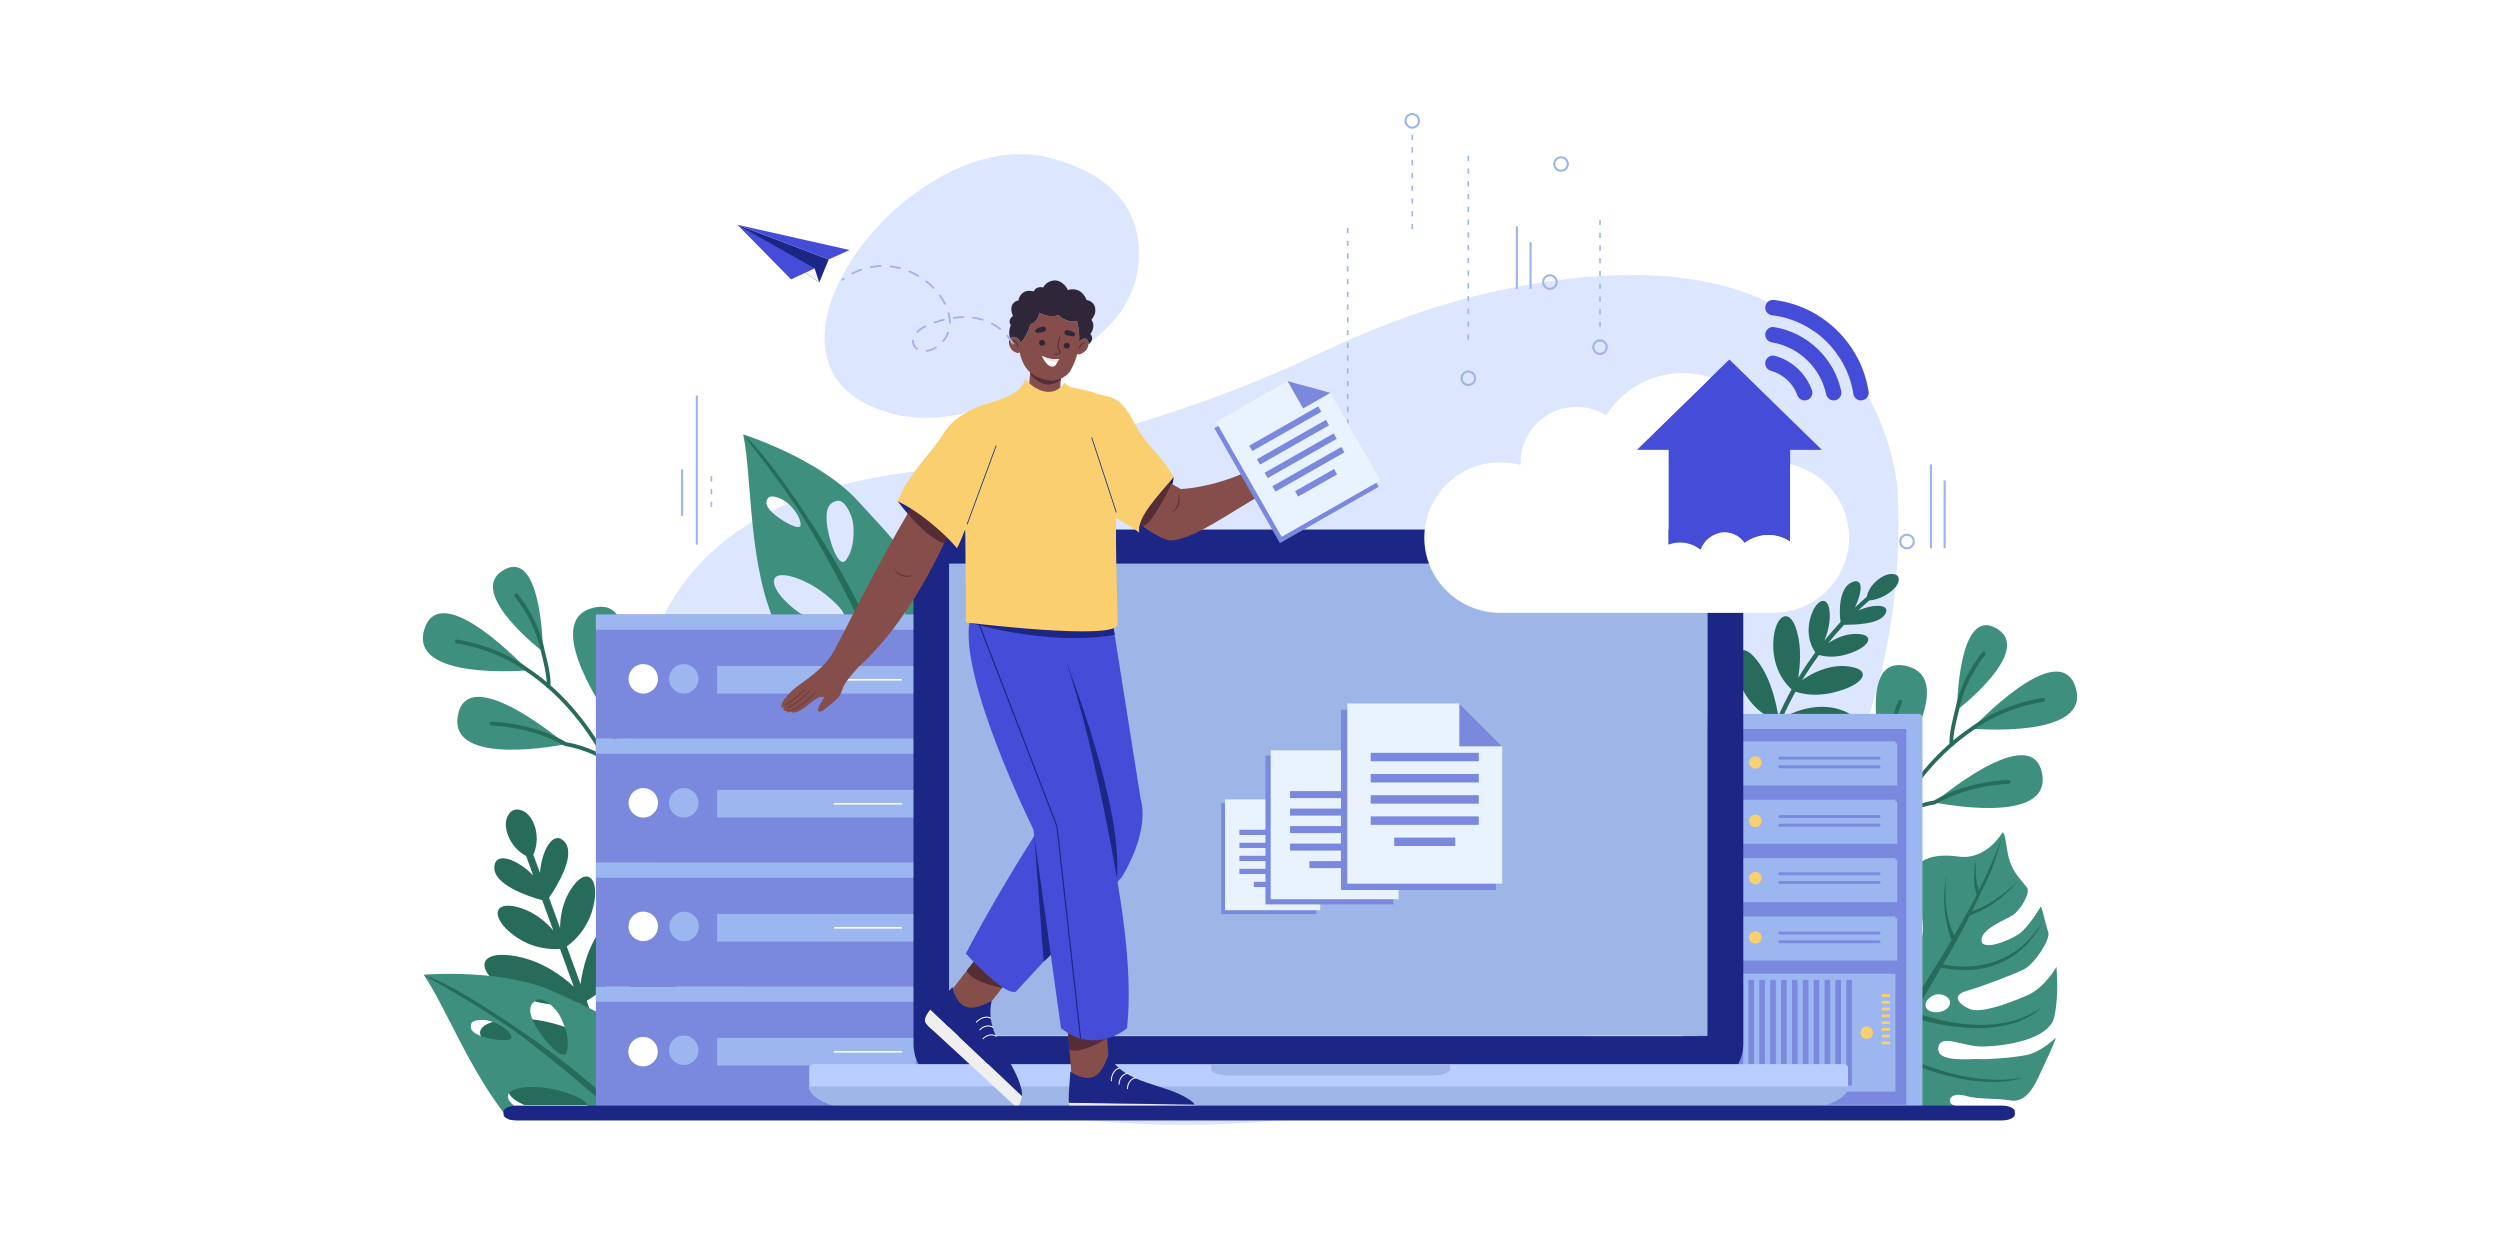 <?xml version="1.0" encoding="utf-8"?>
<!-- Generator: Adobe Illustrator 27.1.0, SVG Export Plug-In . SVG Version: 6.00 Build 0)  -->
<svg version="1.1" xmlns="http://www.w3.org/2000/svg" xmlns:xlink="http://www.w3.org/1999/xlink" x="0px" y="0px"
	 viewBox="0 0 800 400" style="enable-background:new 0 0 800 400;" xml:space="preserve">
<g id="BACKGROUND">
	<rect style="fill:#FFFFFF;" width="800" height="400.41"/>
</g>
<g id="OBJECTS">
	<g>
		<g>
			<path style="opacity:0.49;fill:#BACDFF;" d="M364.45,79.45c0.51,9.73-3.47,19.15-10.59,25.81
				c-13.93,13.02-47.07,38.97-76.82,23.9c-38.88-19.7,16.53-89.97,59.18-78.59C358,56.38,363.89,68.74,364.45,79.45z"/>
			<path style="opacity:0.49;fill:#BACDFF;" d="M607.22,157.03c0,0-3.78-73.03-91.89-68.87c-34.61,1.64-65.85,11.99-91.02,23.97
				c-42.21,20.08-87.59,33.05-134.19,39.08c-35.79,4.63-73.76,20.04-83.87,62.89c-20.44,86.62,62.43,150.72,186.43,145.56
				C516.68,354.49,613.11,281.93,607.22,157.03z"/>
		</g>
		<g>
			<g>
				<path style="fill:#3E8F7D;" d="M180.98,238.12c0,0-37.8,7.84-34.43-9.33S180.98,238.12,180.98,238.12z"/>
				<g>
					<path style="fill:#276B5B;" d="M194.52,243.15c-0.05,0.14-0.15,0.26-0.29,0.34c-0.26,0.14-0.59,0.08-0.77-0.14
						c-0.56-0.45-6.46-3.66-12.57-4.61c-0.08-0.01-0.15-0.04-0.22-0.08c-10.92-6.31-23.23-6.46-23.35-6.46
						c-0.34,0-0.62-0.28-0.62-0.63c0-0.34,0.28-0.62,0.63-0.62c0.13,0,12.68,0.15,23.87,6.57c3.47,0.55,6.75,1.77,8.89,2.7
						c0.04,0.02,4.04,1.76,4.4,2.43C194.57,242.81,194.58,242.99,194.52,243.15z M193.39,243.24
						C193.39,243.24,193.39,243.24,193.39,243.24C193.39,243.24,193.39,243.24,193.39,243.24z"/>
				</g>
				<path style="fill:#3E8F7D;" d="M168.94,214.51c0,0-38.45,3.43-33.12-13.23S168.94,214.51,168.94,214.51z"/>
				<g>
					<path style="fill:#276B5B;" d="M203.06,263.35c-0.06,0.18-0.21,0.33-0.4,0.39c-0.33,0.1-0.68-0.09-0.78-0.41
						c-2.98-9.78-12.18-34.05-33.29-48.29c-0.01-0.01-0.02-0.01-0.02-0.02c-10.12-7.52-22.33-9.09-22.45-9.11
						c-0.34-0.04-0.58-0.35-0.54-0.69c0.04-0.34,0.35-0.58,0.69-0.54c0.13,0.02,12.64,1.62,23.03,9.34
						c21.43,14.46,30.75,39.05,33.77,48.95C203.11,263.09,203.1,263.23,203.06,263.35z"/>
				</g>
				<path style="fill:#3E8F7D;" d="M173.75,208.57c0,0-24.94-19.14-12.56-26.19C173.57,175.33,173.75,208.57,173.75,208.57z"/>
				<g>
					<path style="fill:#276B5B;" d="M176.03,219.72c-0.11,0.31-0.44,0.48-0.76,0.39c-0.33-0.1-0.52-0.44-0.42-0.77
						c0.5-1.71-1.06-8.24-1.7-10.6c0-0.02-0.01-0.03-0.01-0.05c-1.92-10.07-8.35-17.71-8.41-17.78c-0.22-0.26-0.19-0.65,0.07-0.88
						c0.26-0.22,0.65-0.19,0.88,0.07c0.27,0.32,6.7,7.96,8.68,18.34c0.27,1.01,2.37,8.92,1.68,11.26
						C176.03,219.69,176.03,219.71,176.03,219.72z"/>
				</g>
				<path style="fill:#3E8F7D;" d="M195.87,231.19c0,0-23.65-32.59-5.88-36.73C207.76,190.31,195.87,231.19,195.87,231.19z"/>
				<g>
					<path style="fill:#276B5B;" d="M197.85,249.76c-0.09,0.24-0.32,0.42-0.6,0.41c-0.34-0.01-0.62-0.29-0.61-0.63
						c0-0.12,0.24-12.41-1.38-18.18c-0.02-0.07-0.03-0.15-0.02-0.23c1.32-13.09-3.81-24.87-3.86-24.99c-0.14-0.31,0-0.68,0.32-0.82
						c0.31-0.14,0.68,0,0.82,0.32c0.05,0.12,5.28,12.12,3.97,25.5c1.63,5.99,1.4,17.92,1.39,18.43
						C197.89,249.63,197.87,249.7,197.85,249.76z"/>
				</g>
			</g>
			<g>
				<path style="fill:#276B5B;" d="M197.13,352.87l0.27,0.73h2.47l-0.56-1.53c3.21-0.78,11.6-3.57,18.86-12.33
					c9.2-11.1,6.62-18.44-4.86-9.98c-8.78,6.46-13.11,16.25-14.66,20.5l-5.99-16.42c3.37-0.81,12.4-3.75,20.22-13.18
					c9.82-11.85,7.07-19.68-5.19-10.66c-9.46,6.96-14.08,17.53-15.69,22l-4.2-11.5c0.09-0.03,0.15-0.05,0.15-0.05
					s-0.06-0.08-0.18-0.24c3.48-1.97,10.13-6.73,14.12-15.95c5.6-12.92,0.39-19.32-8.48-8.37c-5.13,6.33-6.98,13.86-7.63,19.07
					l-4.41-12.1c2.3-1.65,6.71-5.62,8.45-12.59c2.39-9.61-2.38-13.65-7.49-5.14c-2.39,3.99-3.07,8.33-3.11,11.82l-3.53-9.67
					c2.54-3.69,9.01-14.05,4.71-18.19c-3.54-3.4-7.13,3.3-7.6,10.25l-2.14-5.85c0.78-1.74,1.86-5.28,0.33-9.48
					c-1.41-3.86-3.75-4.79-5.23-4.96c-0.12-0.01-0.24-0.02-0.37-0.02c-0.03,0-0.05,0-0.08,0.01c-0.1,0-0.2,0.01-0.3,0.03
					c-0.02,0-0.04,0.01-0.05,0.01c-0.11,0.02-0.22,0.04-0.33,0.08c-0.01,0-0.01,0-0.02,0.01c-0.5,0.15-0.96,0.42-1.31,0.79
					c-1.03,1.09-2.22,3.3-0.81,7.16c1.4,3.82,4.09,5.83,5.86,6.79l2.27,6.23c-4.84-5.02-11.91-7.83-12.42-2.95
					c-0.63,5.93,11,9.7,15.31,10.88l3.53,9.67c-2.28-2.65-5.6-5.53-9.99-7.04c-9.39-3.22-10.44,2.95-2.42,8.76
					c5.81,4.22,11.75,4.4,14.57,4.19l4.41,12.1c-3.85-3.58-10.11-8.14-18.12-9.68c-13.84-2.66-13.71,5.58-1.1,11.86
					c8.99,4.48,17.15,3.84,21.08,3.11c0.01,0.19,0.01,0.3,0.01,0.3s0.05-0.02,0.14-0.06l4.2,11.5c-4.12-2.38-14.45-7.49-26.17-6.73
					c-15.19,0.99-12.26,8.76,2.89,11.5c12.05,2.18,20.85-1.38,23.95-2.93l5.99,16.42c-3.92-2.25-13.53-6.95-24.41-6.24
					c-11.43,0.75-11.9,5.58-4.3,8.79h27.75C196.15,353.34,196.7,353.09,197.13,352.87z"/>
				<g>
					<g>
						<g>
							<path style="fill:#3E8F7D;" d="M175.71,358.04c-4.1-0.38-12.59-3.43-13.17-6.93c-0.59-3.5,9.24-4.3,17.22-1.88
								c5.31,1.61,8.78,3.16,8.16,5.58c-0.67,2.63-3.64,3.38-6.77,3.48h34.57c2.78-24.35-22.24-33.24-37.85-40.66
								c-16.65-7.92-42.28-5.72-42.28-5.72c7.32,10.85,14.97,31.41,27.37,46.37h16.55C178.15,358.27,176.82,358.15,175.71,358.04z
								 M197.13,334.11c4.2-1.09,6.07,5.72,7.55,9.35c1.48,3.63,3.24,11.64,0.42,13.79c-2.81,2.15-7.86-5.75-9.27-13.62
								C194.9,338.39,194.73,334.73,197.13,334.11z M171.53,320.04c1.86-1.32,6.11,2.05,7.81,5.37c1.7,3.31,3.08,7.89,1.96,11.28
								c-1.12,3.4-7.89-4.41-10.3-9.12S169.93,321.17,171.53,320.04z M153.97,331.56c-3.45-1.27-3.51-2.66-3.19-3.91
								c0.37-1.45,4.18-1.63,6.61-0.75c2.43,0.89,5.26,2.53,6.24,4.67C164.6,333.72,157.42,332.82,153.97,331.56z"/>
							<path style="fill:#276B5B;" d="M176.31,336.71c-11.02-8.19-32.65-22.69-40.58-24.56c0,0,18.83,10.2,30.69,19.1
								c13.58,10.18,24.57,19.75,32.34,27.06h3.1C194.47,351.27,185.19,343.32,176.31,336.71z"/>
						</g>
					</g>
				</g>
			</g>
			<path style="fill:#276B5B;" d="M569.76,231.17c1.8,1.29,7,3.93,14.62,3.1c9.53-0.87,12.33-5.23,3.11-7.58
				c-7.18-1.74-14.37,1.39-17.14,3.12c1.25-2.83,2.63-5.6,4.11-8.3c0.05,0.03,0.08,0.05,0.08,0.05c0,0,0.02-0.08,0.06-0.22
				c2.38,0.84,7.36,1.77,13.74-0.19c8.9-2.54,10.99-7.47,1.77-8.02c-5.37-0.19-10.34,2.28-13.42,4.53c1.68-2.77,3.48-5.46,5.4-8.07
				c1.74,0.53,5.49,1.13,10.22-0.65c6.5-2.34,7.85-6.28,1.01-6.09c-3.21,0.15-6.17,1.52-8.33,2.99c1.63-2.02,3.34-3.98,5.11-5.89
				c3.13-0.08,11.49-0.02,13.28-3.64c1.55-3.02-3.89-3.14-8.76-0.93c1.15-1.09,2.33-2.17,3.53-3.22c1.4-0.13,4.07-0.65,6.77-2.73
				c2.49-1.91,2.79-3.49,2.66-4.4c-0.01-0.07-0.03-0.15-0.05-0.22c0-0.01-0.01-0.03-0.02-0.04c-0.02-0.06-0.04-0.11-0.07-0.17
				c-0.01-0.01-0.01-0.02-0.02-0.03c-0.03-0.06-0.07-0.12-0.11-0.17c0,0-0.01-0.01-0.01-0.01c-0.05-0.06-0.1-0.12-0.15-0.17
				c0,0,0,0,0,0l0,0c-0.18-0.17-0.4-0.3-0.65-0.38c-0.98-0.3-2.87-0.4-5.46,1.59c-2.56,1.98-3.41,4.22-3.69,5.54
				c-1.3,1.12-2.56,2.27-3.79,3.45c2.23-4.53,2.95-9.56-0.74-8.2c-4.55,1.74-4.31,9.95-3.83,12.81c-1.8,1.92-3.52,3.9-5.16,5.94
				c0.94-2.4,1.84-5.44,1.68-8.56c-0.2-6.67-4.88-4.83-6.45,2.35c-1.05,5.18,0.82,8.56,1.84,10c-1.94,2.63-3.75,5.35-5.45,8.14
				c0.55-3.84,1.1-9.4-0.37-14.62c-2.33-9.13-8.04-5.1-7.63,5.3c0.43,7.34,3.98,11.31,5.83,12.99c-0.1,0.1-0.15,0.16-0.15,0.16
				c0,0,0.03,0.02,0.09,0.04c-1.5,2.72-2.88,5.51-4.15,8.37c-0.63-3.41-2.04-11.55-6.62-17.56c-5.9-7.92-9.73-1.58-5.2,8.27
				c3.68,7.71,9.22,9.96,11.22,10.67c-1.74,4.08-3.25,8.29-4.5,12.62h1.49C566.67,239.05,568.1,235.05,569.76,231.17z"/>
			<g>
				<g>
					<g>
						<path style="fill:#3E8F7D;" d="M281.34,191.34c1.14-5.19,2.38-8.64,4.84-8.29c4.3,0.6,3.42,7.61,3.39,11.53
							c-0.02,2.53-0.62,6.78-1.97,9.72h9.61c3.74-17.78-12.47-32.68-22.53-43.83C262.34,146.78,237.82,139,237.82,139
							c3.06,15.05,1.42,42.63,11.15,62.62c0.45,0.93,0.91,1.83,1.38,2.69h31.14C280.48,201.08,280.32,195.96,281.34,191.34z
							 M245.85,159.33c0.9-1.19,4.49,0.09,6.39,1.84c1.9,1.75,3.89,4.35,3.97,6.71c0.08,2.35-6.21-1.22-8.91-3.71
							C244.59,161.67,245.07,160.36,245.85,159.33z M269.74,198.66c-2.63,3.5-8.87,0.22-12.51-1.7c-3.64-1.92-10.31-7.99-9.51-11.44
							c0.8-3.46,10.19-0.43,16.63,4.86C268.63,193.9,271.25,196.66,269.74,198.66z M270.57,179.37c-2.33,2.71-5.6-7.09-6.02-12.37
							c-0.42-5.28,1.46-6.31,3.37-6.75c2.22-0.51,4.85,4.24,5.16,7.95C273.38,171.91,272.9,176.66,270.57,179.37z"/>
						<path style="fill:#276B5B;" d="M265.95,177.48c-7.04-11.79-21.47-33.47-28.08-38.23c0,0,13.49,16.63,21.04,29.39
							c8.14,13.76,14.37,26.14,18.73,35.66h2.33C276.02,195.67,271.05,186.01,265.95,177.48z"/>
					</g>
				</g>
			</g>
			<g>
				<path style="fill:#3E8F7D;" d="M619.02,256.78c0,0,37.8,7.84,34.43-9.33C650.07,230.29,619.02,256.78,619.02,256.78z"/>
				<g>
					<path style="fill:#276B5B;" d="M605.52,261.31c0.36-0.67,4.36-2.41,4.4-2.43c2.14-0.93,5.41-2.14,8.89-2.7
						c11.19-6.42,23.74-6.57,23.87-6.57c0.34,0,0.62,0.27,0.63,0.62c0,0.34-0.27,0.62-0.62,0.63c-0.12,0-12.43,0.16-23.35,6.46
						c-0.07,0.04-0.14,0.06-0.22,0.08c-6.11,0.95-12.01,4.16-12.57,4.61c-0.19,0.22-0.51,0.29-0.77,0.14
						c-0.14-0.08-0.24-0.2-0.29-0.34C605.42,261.65,605.43,261.47,605.52,261.31z M606.61,261.91
						C606.61,261.91,606.61,261.91,606.61,261.91C606.61,261.91,606.61,261.91,606.61,261.91z"/>
				</g>
				<path style="fill:#3E8F7D;" d="M631.06,233.18c0,0,38.45,3.43,33.12-13.23S631.06,233.18,631.06,233.18z"/>
				<g>
					<path style="fill:#276B5B;" d="M596.94,282.01c0.06,0.18,0.21,0.33,0.4,0.39c0.33,0.1,0.68-0.09,0.78-0.41
						c2.98-9.78,12.18-34.05,33.29-48.29c0.01-0.01,0.02-0.01,0.02-0.02c10.12-7.52,22.33-9.09,22.45-9.11
						c0.34-0.04,0.58-0.35,0.54-0.69c-0.04-0.34-0.35-0.58-0.69-0.54c-0.13,0.02-12.64,1.62-23.03,9.34
						c-21.43,14.46-30.75,39.05-33.77,48.95C596.89,281.75,596.9,281.89,596.94,282.01z"/>
				</g>
				<path style="fill:#3E8F7D;" d="M626.25,227.23c0,0,24.94-19.14,12.56-26.19C626.43,193.99,626.25,227.23,626.25,227.23z"/>
				<g>
					<path style="fill:#276B5B;" d="M623.97,238.38c0.11,0.31,0.44,0.48,0.76,0.39c0.33-0.1,0.52-0.44,0.42-0.77
						c-0.5-1.71,1.06-8.24,1.7-10.6c0-0.02,0.01-0.03,0.01-0.05c1.92-10.07,8.35-17.71,8.41-17.78c0.22-0.26,0.19-0.65-0.07-0.88
						c-0.26-0.22-0.65-0.19-0.88,0.07c-0.27,0.32-6.7,7.96-8.68,18.34c-0.27,1.01-2.37,8.92-1.68,11.26
						C623.97,238.36,623.97,238.37,623.97,238.38z"/>
				</g>
				<path style="fill:#3E8F7D;" d="M604.13,249.85c0,0,23.65-32.59,5.88-36.73C592.24,208.97,604.13,249.85,604.13,249.85z"/>
				<g>
					<path style="fill:#276B5B;" d="M602.15,268.42c0.09,0.24,0.32,0.42,0.6,0.41c0.34-0.01,0.62-0.29,0.61-0.63
						c0-0.12-0.24-12.41,1.38-18.18c0.02-0.07,0.03-0.15,0.02-0.23c-1.32-13.09,3.81-24.87,3.86-24.99c0.14-0.31,0-0.68-0.32-0.82
						c-0.31-0.14-0.68,0-0.82,0.32c-0.05,0.12-5.28,12.12-3.97,25.5c-1.63,5.99-1.4,17.92-1.39,18.43
						C602.11,268.29,602.13,268.36,602.15,268.42z"/>
				</g>
			</g>
			<g>
				<g>
					<g>
						<g>
							<g>
								<path style="fill:#3E8F7D;" d="M585.75,351.09c3.48-3.63,9.38-7.48,10.84-7.09c1.46,0.39-0.2,0.73,1.74,1.39
									c1.02,0.35-1.93,4.41-3.75,9.09h33.11c-1.78-0.41-3.12-0.9-3.45-1.43c-1-1.6,0.8-3.54,4.81-2.36
									c4.01,1.18,10.18,0.69,14.33,1.45c4.15,0.76,7.02-3.23,8.83-7.25c1.81-4.02,5.49-11.41,5.63-12.8c0,0-4.62,4.56-9.33,5.51
									c-4.71,0.95-13.18,1.49-15.39,1.31c-2.21-0.18-13.5,1.31-12.88-3.58c0.62-4.89,7.88-0.24,14.69-0.44
									c6.81-0.2,20.92-2.23,22.46-9.54c1.54-7.31,0.7-14.48,0.68-15.96c0,0-3.73,6.73-9.49,9.19c-5.76,2.46-14.76,5.85-18.3,4.3
									c-3.54-1.54-5.96-4.35-0.98-5.78c4.98-1.43,14.81-5.19,18.25-6.85s8.69-9.63,7.89-11.96c-0.8-2.33-1.68-6.79-2.36-8.22
									c0,0-3.8,6.48-6.93,8.72c-3.13,2.24-11.97,5.72-12.06,2.11c-0.09-3.61,7.32-6.41,9.85-7.94c2.52-1.53,5.88-7.21,4.72-8.9
									c-1.16-1.69-4.24-4.44-5.54-8.52c-1.3-4.07-1.13-8.53-2.32-9.22c0,0-5.01,9.03-14.05,7.78c-9.05-1.25-12.01,1.83-12.01,1.83
									s-1.78,7.18-0.25,14.62c1.53,7.44,1.05,10.01-1.16,10.03c-2.21,0.03-7.92-10.65-2.92-25.33c0,0-5.65,5.1-7.34,5.3
									c-1.69,0.21-6.59,2.25-5.42,9.78c1.16,7.53,3.56,15.11,5.38,19.75c1.83,4.64,0.94,7.94-1.94,6.33
									c-2.88-1.61-10.87-18.92-10.85-25.19c0.02-6.27,0.19-8.85,0.19-8.85s-5.45,7-6.88,7.88c-1.43,0.87-5.76,3.02-3.97,9.43
									c1.79,6.41,9.45,14.69,11.12,18.47c1.67,3.78,3.01,8.74-1.99,7c-5-1.74-12.6-21.09-11.14-27.31c0,0-3.54,4.49-6.8,5.84
									c-3.26,1.34-7.89,9.14-7.46,13.46c0.43,4.32,1.42,9.9,5.8,13.9c4.38,4,13.48,6.85,12.42,8.77
									c-1.07,1.92-8.21,5.18-19.78-3.42c0,0-0.91,11.62,7.95,18.07h13C583.75,353.4,584.72,352.17,585.75,351.09z M618.26,318.74
									c1.82-1.05,3.53-0.45,4.49,0.09c0.69,0.39,1.2,1.08,1.25,1.87c0.15,2.34-3.3,3.71-5.71,3.09
									C615.46,323.05,615.49,320.35,618.26,318.74z M611.57,344.56c0.45,2.97-4.12,2.53-6.88-0.05c-2.76-2.58-0.15-4.27,3.3-3.2
									C611.42,342.38,611.57,344.56,611.57,344.56z M604.34,319.03c0.86,0.01,1.51,0.34,1.98,0.75c0.72,0.63,1.12,1.56,1.17,2.52
									c0.06,1.45-0.08,4.04-1.99,3.44C602.87,324.91,602.05,319.01,604.34,319.03z"/>
							</g>
						</g>
					</g>
					<path style="fill:#276B5B;" d="M600.86,343.23c1.1-1.42,2.4-3.48,3.92-5.96c28.39,13.86,42.62,7.52,42.62,7.52
						c-17.85,3.45-37.07-6.14-41.87-8.75c1.07-1.77,2.25-3.71,3.52-5.77c0.95-1.53,1.9-3.11,2.83-4.68c30.91,9.13,41.08-3,41.08-3
						c-14.43,10.09-35.3,3.21-40.13,1.4c3.34-5.67,6.27-10.92,7.37-12.79c0.26-0.43,0.57-0.96,0.93-1.56
						c24.49,4.94,32.51-14.87,32.26-14.45c-10.29,16.84-27.37,14.34-31.64,13.41c2.26-3.81,5.75-9.8,8.65-15.69
						c8.99-3.01,15.12-10.72,15.12-10.72c-7.26,6.71-12.36,8.82-14.5,9.45c2.43-5.05,5.21-10.71,5.93-12.48
						c2-4.87,3.8-11.71,3.8-11.71s-2.18,6.44-6,14.42c-0.46,0.96-0.94,1.94-1.44,2.92c-1.57-2.98-1.01-9.93-1.01-9.93
						c-1.25,6.32-0.24,10.17,0.22,11.48c-2.34,4.55-4.9,9.12-7.16,12.99c-4.33-8.47-2.36-19.58-2.36-19.58
						c-2.37,10.44,0.67,19.02,1.5,21.06c-1.22,2.08-2.32,3.9-3.2,5.33c-1.64,2.67-3.75,6.1-6.04,9.75
						c-12.6-11.81-11.99-34.64-12.01-34.21c-1.18,21.39,8.61,33.42,10.92,35.95c-2.72,4.31-5.64,8.83-8.33,12.76
						c-20.57-19.45-20.95-39.4-20.95-39.4c-0.08,20.09,16.7,37.62,19.96,40.83c-2.09,3-4,5.56-5.53,7.3
						c-22.22-11.07-29.35-29.15-29.35-29.15c4.49,16.13,23.47,27.67,28.23,30.34c-0.48,0.46-0.99,1-1.51,1.6
						c-1.06-0.18-3.77-0.39-9.25,0.59c-7.5,1.34-10.46,6.41-17.89,2.8c0,0,3.97,3.61,10.91,0.71c7.03-2.94,13-3.02,15.22-2.92
						c2.5-0.32,3.21,2.98,4.54,1.07c3.65,4.43,7.3,7.78,10.81,10.32h2.57C607.35,350.25,602.73,345.35,600.86,343.23z"/>
				</g>
			</g>
		</g>
		<g>
			<g>
				<rect x="485.06" y="72.43" style="fill:#9EB5E8;" width="0.68" height="20"/>
				<rect x="489.44" y="77.53" style="fill:#9EB5E8;" width="0.69" height="14.9"/>
				<path style="fill:#9EB5E8;" d="M495.98,92.77c-1.38,0-2.5-1.12-2.5-2.51c0-1.38,1.12-2.5,2.5-2.5c1.38,0,2.5,1.12,2.5,2.5
					C498.48,91.65,497.36,92.77,495.98,92.77z M495.98,88.44c-1.01,0-1.82,0.81-1.82,1.82c0,1,0.81,1.83,1.82,1.83
					c1,0,1.82-0.82,1.82-1.83C497.79,89.25,496.98,88.44,495.98,88.44z"/>
			</g>
			<g>
				<rect x="617.56" y="148.64" style="fill:#9EB5E8;" width="0.69" height="26.8"/>
				<rect x="621.95" y="153.75" style="fill:#9EB5E8;" width="0.69" height="21.7"/>
				<path style="fill:#9EB5E8;" d="M610.24,175.79c-1.38,0-2.5-1.12-2.5-2.5c0-1.39,1.12-2.51,2.5-2.51c1.38,0,2.5,1.12,2.5,2.51
					C612.75,174.66,611.62,175.79,610.24,175.79z M610.24,171.46c-1.01,0-1.82,0.82-1.82,1.83c0,1,0.81,1.82,1.82,1.82
					c1,0,1.82-0.81,1.82-1.82C612.06,172.28,611.25,171.46,610.24,171.46z"/>
			</g>
			<g>
				<rect x="217.94" y="150.23" style="fill:#9EB5E8;" width="0.68" height="14.89"/>
				<path style="fill:#9EB5E8;" d="M227.91,162.25h-0.51v-1.7h0.51V162.25z M227.91,158.17h-0.51v-1.7h0.51V158.17z M227.91,154.09
					h-0.51v-1.7h0.51V154.09z"/>
				<rect x="222.64" y="126.59" style="fill:#9EB5E8;" width="0.68" height="47.69"/>
			</g>
			<path style="fill:#9EB5E8;" d="M499.54,54.99c-1.38,0-2.5-1.12-2.5-2.5c0-1.38,1.12-2.5,2.5-2.5c1.38,0,2.5,1.12,2.5,2.5
				C502.05,53.87,500.92,54.99,499.54,54.99z M499.54,50.66c-1,0-1.82,0.82-1.82,1.83c0,1,0.81,1.82,1.82,1.82
				c1.01,0,1.82-0.82,1.82-1.82C501.36,51.48,500.55,50.66,499.54,50.66z"/>
			<g>
				<path style="fill:#9EB5E8;" d="M431.26,156.97c-1.39,0-2.51-1.12-2.51-2.5c0-1.38,1.12-2.5,2.51-2.5c1.38,0,2.5,1.12,2.5,2.5
					C433.77,155.85,432.64,156.97,431.26,156.97z M431.26,152.65c-1,0-1.83,0.81-1.83,1.82c0,1.01,0.82,1.82,1.83,1.82
					c1.01,0,1.82-0.81,1.82-1.82C433.08,153.47,432.27,152.65,431.26,152.65z"/>
				<g>
					<line style="fill:#9EB5E8;" x1="431.26" y1="72.93" x2="431.26" y2="148.69"/>
					<path style="fill:#9EB5E8;" d="M431.52,148.12h-0.51v-1.7h0.51V148.12z M431.52,144.03h-0.51v-1.7h0.51V144.03z M431.52,139.95
						h-0.51v-1.7h0.51V139.95z M431.52,135.87h-0.51v-1.7h0.51V135.87z M431.52,131.78h-0.51v-1.7h0.51V131.78z M431.52,127.7h-0.51
						V126h0.51V127.7z M431.52,123.62h-0.51v-1.7h0.51V123.62z M431.52,119.54h-0.51v-1.7h0.51V119.54z M431.52,115.45h-0.51v-1.7
						h0.51V115.45z M431.52,111.37h-0.51v-1.7h0.51V111.37z M431.52,107.29h-0.51v-1.7h0.51V107.29z M431.52,103.21h-0.51v-1.7h0.51
						V103.21z M431.52,99.12h-0.51v-1.7h0.51V99.12z M431.52,95.04h-0.51v-1.7h0.51V95.04z M431.52,90.96h-0.51v-1.7h0.51V90.96z
						 M431.52,86.87h-0.51v-1.7h0.51V86.87z M431.52,82.79h-0.51v-1.7h0.51V82.79z M431.52,78.71h-0.51v-1.7h0.51V78.71z
						 M431.52,74.63h-0.51v-1.7h0.51V74.63z"/>
				</g>
			</g>
			<g>
				<path style="fill:#9EB5E8;" d="M512,113.57c-1.38,0-2.5-1.12-2.5-2.5c0-1.38,1.12-2.5,2.5-2.5c1.38,0,2.5,1.12,2.5,2.5
					C514.5,112.44,513.38,113.57,512,113.57z M512,109.24c-1.01,0-1.82,0.82-1.82,1.83c0,1,0.82,1.83,1.82,1.83
					c1,0,1.83-0.82,1.83-1.83C513.83,110.06,513.01,109.24,512,109.24z"/>
				<g>
					<line style="fill:#9EB5E8;" x1="512" y1="70.35" x2="512" y2="105.28"/>
					<path style="fill:#9EB5E8;" d="M512.26,104.72h-0.51v-1.7h0.51V104.72z M512.26,100.63h-0.51v-1.7h0.51V100.63z M512.26,96.55
						h-0.51v-1.7h0.51V96.55z M512.26,92.47h-0.51v-1.7h0.51V92.47z M512.26,88.38h-0.51v-1.7h0.51V88.38z M512.26,84.3h-0.51v-1.7
						h0.51V84.3z M512.26,80.22h-0.51v-1.7h0.51V80.22z M512.26,76.14h-0.51v-1.7h0.51V76.14z M512.26,72.05h-0.51v-1.7h0.51V72.05z
						"/>
				</g>
			</g>
			<g>
				<path style="fill:#9EB5E8;" d="M469.87,123.54c-1.38,0-2.5-1.12-2.5-2.5c0-1.38,1.12-2.5,2.5-2.5c1.38,0,2.5,1.12,2.5,2.5
					C472.37,122.42,471.25,123.54,469.87,123.54z M469.87,119.22c-1.01,0-1.82,0.81-1.82,1.82c0,1,0.82,1.82,1.82,1.82
					c1,0,1.83-0.81,1.83-1.82C471.69,120.03,470.87,119.22,469.87,119.22z"/>
				<path style="fill:#9EB5E8;" d="M470.12,108.68h-0.51v-1.7h0.51V108.68z M470.12,104.6h-0.51v-1.7h0.51V104.6z M470.12,100.51
					h-0.51v-1.7h0.51V100.51z M470.12,96.43h-0.51v-1.7h0.51V96.43z M470.12,92.35h-0.51v-1.7h0.51V92.35z M470.12,88.26h-0.51v-1.7
					h0.51V88.26z M470.12,84.18h-0.51v-1.7h0.51V84.18z M470.12,80.1h-0.51v-1.7h0.51V80.1z M470.12,76.02h-0.51v-1.7h0.51V76.02z
					 M470.12,71.93h-0.51v-1.7h0.51V71.93z M470.12,67.85h-0.51v-1.7h0.51V67.85z M470.12,63.77h-0.51v-1.7h0.51V63.77z
					 M470.12,59.69h-0.51v-1.7h0.51V59.69z M470.12,55.6h-0.51v-1.7h0.51V55.6z M470.12,51.52h-0.51v-1.7h0.51V51.52z"/>
			</g>
			<g>
				<path style="fill:#9EB5E8;" d="M451.92,41.17c-1.39,0-2.51-1.12-2.51-2.5c0-1.38,1.12-2.5,2.51-2.5c1.38,0,2.5,1.12,2.5,2.5
					C454.43,40.04,453.3,41.17,451.92,41.17z M451.92,36.84c-1,0-1.83,0.82-1.83,1.82c0,1,0.82,1.83,1.83,1.83
					c1.01,0,1.82-0.82,1.82-1.83C453.74,37.66,452.93,36.84,451.92,36.84z"/>
				<path style="fill:#9EB5E8;" d="M452.18,73.35h-0.51v-1.7h0.51V73.35z M452.18,69.26h-0.51v-1.7h0.51V69.26z M452.18,65.18h-0.51
					v-1.7h0.51V65.18z M452.18,61.1h-0.51v-1.7h0.51V61.1z M452.18,57.01h-0.51v-1.7h0.51V57.01z M452.18,52.93h-0.51v-1.7h0.51
					V52.93z M452.18,48.85h-0.51v-1.7h0.51V48.85z M452.18,44.77h-0.51v-1.7h0.51V44.77z"/>
			</g>
		</g>
		<g>
			<g>
				<path style="fill:#9CB6EF;" d="M613.98,228.44h-74.45c-0.67,0-1.21,0.54-1.21,1.21v127.47c0,0.67,0.54,1.21,1.21,1.21h74.45
					c0.67,0,1.21-0.54,1.21-1.21V229.65C615.19,228.98,614.65,228.44,613.98,228.44z"/>
				<rect x="543.51" y="233.29" style="fill:#7A89DD;" width="66.49" height="120.2"/>
				<g>
					<rect x="547.58" y="256.53" style="fill:#9CB6EF;" width="59.56" height="13.5"/>
					<rect x="546.97" y="255.92" style="fill:#9CB6EF;" width="59.56" height="13.5"/>
					<g>
						<g>
							<path style="fill:#F9CF70;" d="M553.74,260.67c-1.1,0-2,0.9-2,2c0,1.11,0.9,2,2,2s2-0.9,2-2
								C555.74,261.57,554.85,260.67,553.74,260.67z"/>
							<circle style="fill:#F9CF70;" cx="561.71" cy="262.67" r="2"/>
						</g>
						<g>
							<g>
								<path style="fill:#7A89DD;" d="M601.3,260.83h-31.78c-0.26,0-0.46,0.21-0.46,0.46c0,0.25,0.21,0.46,0.46,0.46h31.78
									c0.26,0,0.46-0.21,0.46-0.46C601.76,261.03,601.55,260.83,601.3,260.83z"/>
							</g>
							<g>
								<path style="fill:#7A89DD;" d="M601.3,263.6h-31.78c-0.26,0-0.46,0.21-0.46,0.46c0,0.25,0.21,0.46,0.46,0.46h31.78
									c0.26,0,0.46-0.21,0.46-0.46C601.76,263.8,601.55,263.6,601.3,263.6z"/>
							</g>
						</g>
					</g>
				</g>
				<g>
					<rect x="547.58" y="237.86" style="fill:#9CB6EF;" width="59.56" height="13.5"/>
					<rect x="546.97" y="237.25" style="fill:#9CB6EF;" width="59.56" height="13.5"/>
					<g>
						<g>
							<path style="fill:#F9CF70;" d="M553.74,242c-1.1,0-2,0.9-2,2c0,1.1,0.9,2,2,2s2-0.9,2-2C555.74,242.9,554.85,242,553.74,242z
								"/>
							<path style="fill:#F9CF70;" d="M561.71,242c-1.1,0-2,0.9-2,2c0,1.1,0.9,2,2,2s2-0.9,2-2C563.71,242.9,562.81,242,561.71,242z
								"/>
						</g>
						<g>
							<g>
								<path style="fill:#7A89DD;" d="M601.3,242.15h-31.78c-0.26,0-0.46,0.21-0.46,0.46c0,0.26,0.21,0.46,0.46,0.46h31.78
									c0.26,0,0.46-0.21,0.46-0.46C601.76,242.36,601.55,242.15,601.3,242.15z"/>
							</g>
							<g>
								<path style="fill:#7A89DD;" d="M601.3,244.92h-31.78c-0.26,0-0.46,0.21-0.46,0.46c0,0.25,0.21,0.46,0.46,0.46h31.78
									c0.26,0,0.46-0.21,0.46-0.46C601.76,245.13,601.55,244.92,601.3,244.92z"/>
							</g>
						</g>
					</g>
				</g>
				<g>
					<rect x="547.58" y="275.2" style="fill:#9CB6EF;" width="59.56" height="13.5"/>
					<rect x="546.97" y="274.59" style="fill:#9CB6EF;" width="59.56" height="13.5"/>
					<g>
						<g>
							<g>
								<path style="fill:#F9CF70;" d="M553.74,278.98c-1.1,0-2,0.9-2,2c0,1.1,0.9,2,2,2s2-0.9,2-2
									C555.74,279.88,554.85,278.98,553.74,278.98z"/>
							</g>
							<g>
								<path style="fill:#F9CF70;" d="M561.71,278.98c-1.1,0-2,0.9-2,2c0,1.1,0.9,2,2,2s2-0.9,2-2
									C563.71,279.88,562.81,278.98,561.71,278.98z"/>
							</g>
						</g>
						<g>
							<path style="fill:#7A89DD;" d="M601.3,279.14h-31.78c-0.26,0-0.46,0.21-0.46,0.46c0,0.25,0.21,0.46,0.46,0.46h31.78
								c0.26,0,0.46-0.21,0.46-0.46C601.76,279.34,601.55,279.14,601.3,279.14z"/>
							<path style="fill:#7A89DD;" d="M601.3,281.91h-31.78c-0.26,0-0.46,0.21-0.46,0.46c0,0.26,0.21,0.46,0.46,0.46h31.78
								c0.26,0,0.46-0.21,0.46-0.46C601.76,282.11,601.55,281.91,601.3,281.91z"/>
						</g>
					</g>
				</g>
				<g>
					<rect x="547.58" y="293.88" style="fill:#9CB6EF;" width="59.56" height="13.5"/>
					<rect x="546.97" y="293.26" style="fill:#9CB6EF;" width="59.56" height="13.5"/>
					<g>
						<g>
							<g>
								<path style="fill:#F9CF70;" d="M553.74,297.98c-1.1,0-2,0.9-2,2c0,1.11,0.9,2,2,2s2-0.9,2-2
									C555.74,298.88,554.85,297.98,553.74,297.98z"/>
							</g>
							<g>
								<circle style="fill:#F9CF70;" cx="561.71" cy="299.98" r="2"/>
							</g>
						</g>
						<g>
							<path style="fill:#7A89DD;" d="M601.3,298.14h-31.78c-0.26,0-0.46,0.21-0.46,0.46c0,0.25,0.21,0.46,0.46,0.46h31.78
								c0.26,0,0.46-0.21,0.46-0.46C601.76,298.34,601.55,298.14,601.3,298.14z"/>
							<path style="fill:#7A89DD;" d="M601.3,300.91h-31.78c-0.26,0-0.46,0.21-0.46,0.46c0,0.26,0.21,0.46,0.46,0.46h31.78
								c0.26,0,0.46-0.21,0.46-0.46C601.76,301.12,601.55,300.91,601.3,300.91z"/>
						</g>
					</g>
				</g>
				<rect x="546.97" y="311.59" style="fill:#9CB6EF;" width="59.56" height="37.74"/>
				<g>
					<g>
						<rect x="602.16" y="333.28" style="fill:#F9CF70;" width="2.6" height="0.89"/>
						<rect x="602.16" y="331.11" style="fill:#F9CF70;" width="2.6" height="0.89"/>
						<rect x="602.16" y="328.95" style="fill:#F9CF70;" width="2.6" height="0.89"/>
						<rect x="602.16" y="326.79" style="fill:#F9CF70;" width="2.6" height="0.89"/>
						<rect x="602.16" y="322.46" style="fill:#F9CF70;" width="2.6" height="0.89"/>
						<rect x="602.16" y="324.62" style="fill:#F9CF70;" width="2.6" height="0.89"/>
						<rect x="602.16" y="318.13" style="fill:#F9CF70;" width="2.6" height="0.89"/>
						<rect x="602.16" y="320.3" style="fill:#F9CF70;" width="2.6" height="0.89"/>
						<rect x="602.16" y="313.8" style="fill:#9CB6EF;" width="2.6" height="0.89"/>
						<rect x="602.16" y="315.97" style="fill:#9CB6EF;" width="2.6" height="0.89"/>
					</g>
					<rect x="602.16" y="338.43" style="fill:#9CB6EF;" width="2.6" height="8.64"/>
				</g>
				<g>
					<path style="fill:#9CB6EF;" d="M597.36,319.15c-1.1,0-2,0.9-2,2c0,1.1,0.9,2,2,2s2-0.9,2-2
						C599.36,320.04,598.47,319.15,597.36,319.15z"/>
					<path style="fill:#F9CF70;" d="M597.36,328.46c-1.1,0-2,0.9-2,2c0,1.1,0.9,2,2,2s2-0.9,2-2
						C599.36,329.35,598.47,328.46,597.36,328.46z"/>
					<path style="fill:#9CB6EF;" d="M597.36,337.77c-1.1,0-2,0.9-2,2c0,1.11,0.9,2,2,2s2-0.9,2-2
						C599.36,338.66,598.47,337.77,597.36,337.77z"/>
				</g>
				<g>
					<g>
						<rect x="549.07" y="313.56" style="fill:#7A89DD;" width="1.78" height="33.8"/>
					</g>
					<g>
						<rect x="552.55" y="313.56" style="fill:#7A89DD;" width="1.78" height="33.8"/>
					</g>
					<g>
						<rect x="556.03" y="313.56" style="fill:#7A89DD;" width="1.78" height="33.8"/>
					</g>
					<g>
						<rect x="559.51" y="313.56" style="fill:#7A89DD;" width="1.78" height="33.8"/>
					</g>
					<g>
						<rect x="562.99" y="313.56" style="fill:#7A89DD;" width="1.78" height="33.8"/>
					</g>
					<g>
						<rect x="566.47" y="313.56" style="fill:#7A89DD;" width="1.78" height="33.8"/>
					</g>
					<g>
						<rect x="569.95" y="313.56" style="fill:#7A89DD;" width="1.78" height="33.8"/>
					</g>
					<g>
						<rect x="573.43" y="313.56" style="fill:#7A89DD;" width="1.78" height="33.8"/>
					</g>
					<g>
						<rect x="576.91" y="313.56" style="fill:#7A89DD;" width="1.78" height="33.8"/>
					</g>
					<g>
						<rect x="580.39" y="313.56" style="fill:#7A89DD;" width="1.78" height="33.8"/>
					</g>
					<g>
						<rect x="583.87" y="313.56" style="fill:#7A89DD;" width="1.78" height="33.8"/>
					</g>
					<g>
						<rect x="587.35" y="313.56" style="fill:#7A89DD;" width="1.78" height="33.8"/>
					</g>
					<g>
						<rect x="590.83" y="313.56" style="fill:#7A89DD;" width="1.78" height="33.8"/>
					</g>
				</g>
			</g>
			<g>
				<g>
					
						<rect x="190.69" y="315.69" transform="matrix(-1 -4.488377e-11 4.488377e-11 -1 492.748 671.052)" style="fill:#7A89DD;" width="111.37" height="39.68"/>
					<g>
						
							<rect x="190.69" y="315.69" transform="matrix(-1 -4.488377e-11 4.488377e-11 -1 492.748 636.25)" style="fill:#9CB6EF;" width="111.37" height="4.88"/>
						
							<rect x="229.49" y="332.15" transform="matrix(-1 -4.490687e-11 4.490687e-11 -1 522.535 673.133)" style="fill:#9CB6EF;" width="63.55" height="8.84"/>
						
							<ellipse transform="matrix(0.659 -0.752 0.752 0.659 -178.273 279.032)" style="fill:#9CB6EF;" cx="218.81" cy="336.26" rx="4.72" ry="4.72"/>
						
							<ellipse transform="matrix(0.405 -0.914 0.914 0.405 -184.939 388.491)" style="fill:#FFFFFF;" cx="205.85" cy="336.26" rx="4.72" ry="4.72"/>
					</g>
				</g>
				<g>
					
						<rect x="190.69" y="276.01" transform="matrix(-1 -4.490021e-11 4.490021e-11 -1 492.748 591.695)" style="fill:#7A89DD;" width="111.37" height="39.68"/>
					<g>
						
							<rect x="190.69" y="276.01" transform="matrix(-1 -4.490021e-11 4.490021e-11 -1 492.748 556.894)" style="fill:#9CB6EF;" width="111.37" height="4.88"/>
						
							<rect x="229.49" y="292.47" transform="matrix(-1 -4.487844e-11 4.487844e-11 -1 522.535 593.776)" style="fill:#9CB6EF;" width="63.55" height="8.84"/>
						
							<ellipse transform="matrix(0.976 -0.218 0.218 0.976 -59.288 54.713)" style="fill:#9CB6EF;" cx="218.81" cy="296.58" rx="4.72" ry="4.72"/>
						
							<ellipse transform="matrix(0.986 -0.165 0.165 0.986 -46.059 37.977)" style="fill:#FFFFFF;" cx="205.85" cy="296.58" rx="4.72" ry="4.72"/>
					</g>
				</g>
				<g>
					
						<rect x="190.69" y="236.33" transform="matrix(-1 -4.490021e-11 4.490021e-11 -1 492.748 512.338)" style="fill:#7A89DD;" width="111.37" height="39.68"/>
					<g>
						
							<rect x="190.69" y="236.33" transform="matrix(-1 -4.490021e-11 4.490021e-11 -1 492.748 477.537)" style="fill:#9CB6EF;" width="111.37" height="4.88"/>
						
							<rect x="229.49" y="252.79" transform="matrix(-1 -4.490687e-11 4.490687e-11 -1 522.535 514.42)" style="fill:#9CB6EF;" width="63.55" height="8.84"/>
						<path style="fill:#9CB6EF;" d="M214.08,256.9c0,2.61,2.12,4.72,4.72,4.72c2.61,0,4.72-2.12,4.72-4.72
							c0-2.61-2.12-4.72-4.72-4.72C216.2,252.18,214.08,254.3,214.08,256.9z"/>
						<path style="fill:#FFFFFF;" d="M201.13,256.9c0,2.61,2.12,4.72,4.72,4.72c2.61,0,4.72-2.12,4.72-4.72
							c0-2.61-2.12-4.72-4.72-4.72C203.25,252.18,201.13,254.3,201.13,256.9z"/>
					</g>
				</g>
				<g>
					
						<rect x="190.69" y="196.65" transform="matrix(-1 -4.489177e-11 4.489177e-11 -1 492.748 432.982)" style="fill:#7A89DD;" width="111.37" height="39.68"/>
					<g>
						
							<rect x="190.69" y="196.65" transform="matrix(-1 -4.489177e-11 4.489177e-11 -1 492.748 398.181)" style="fill:#9CB6EF;" width="111.37" height="4.88"/>
						
							<rect x="229.49" y="213.11" transform="matrix(-1 -4.489266e-11 4.489266e-11 -1 522.535 435.063)" style="fill:#9CB6EF;" width="63.55" height="8.84"/>
						<circle style="fill:#9CB6EF;" cx="218.81" cy="217.23" r="4.72"/>
						<circle style="fill:#FFFFFF;" cx="205.85" cy="217.23" r="4.72"/>
					</g>
				</g>
				<rect x="266.88" y="217.27" style="fill:#FFFFFF;" width="21.75" height="0.52"/>
				<rect x="266.88" y="256.95" style="fill:#FFFFFF;" width="21.75" height="0.52"/>
				<rect x="266.88" y="296.63" style="fill:#FFFFFF;" width="21.75" height="0.52"/>
				<rect x="266.88" y="336.31" style="fill:#FFFFFF;" width="21.75" height="0.52"/>
			</g>
			<g>
				<path style="fill:#1C2684;" d="M544.28,169.45H305.89c-7.49,0-13.57,6.07-13.57,13.57V334.1c0,7.49,6.07,13.57,13.57,13.57
					h238.39c7.49,0,13.57-6.07,13.57-13.57V183.02C557.84,175.52,551.77,169.45,544.28,169.45z M546.34,331.57H303.82V180.42h242.52
					V331.57z"/>
				<path style="fill:#20B8C4;" d="M437.11,257.59c0,3.85-2.29,6.98-5.11,6.98c-2.82,0-5.11-3.12-5.11-6.98s2.29-6.98,5.11-6.98
					C434.82,250.61,437.11,253.73,437.11,257.59z"/>
				<path style="fill:none;" d="M435.91,260.07c0-2.48-2.01-4.5-4.5-4.5c-2.48,0-4.5,2.01-4.5,4.5c0,1.93,1.22,3.57,2.92,4.21
					l-2.13,10.4c-0.12,0.56,0.25,1.11,0.74,1.11h2.96h0h2.97c0.5,0,0.86-0.54,0.74-1.11l-2.14-10.4
					C434.69,263.64,435.91,262,435.91,260.07z"/>
				<path style="fill:#BACDFF;" d="M590.12,340.52H425.24h-0.16H260.2c-0.69,0-1.25,0.56-1.25,1.25v6.42
					c1.1,5.03,13.12,7.27,20.58,7.99h145.55h0.16h145.55c7.47-0.72,19.49-2.96,20.58-7.99v-6.42
					C591.37,341.08,590.81,340.52,590.12,340.52z"/>
				<path style="fill:#9EB5E8;" d="M279.54,356.17h145.55h0.16h145.55c7.47-0.72,19.49-2.96,20.58-7.99v-0.51H258.95v0.51
					C260.05,353.22,272.07,355.45,279.54,356.17z"/>
				<path style="fill:#9EB5E8;" d="M463.71,340.52h-37.89h-0.04h-37.89c-0.16,0-0.29,0.13-0.29,0.29v1.49
					c0.25,1.17,3.01,1.69,4.73,1.86h33.45h0.04h33.45c1.72-0.17,4.48-0.69,4.73-1.86v-1.49C464,340.65,463.87,340.52,463.71,340.52z
					"/>
				<g>
					<rect x="303.74" y="180.42" style="fill:#9EB5E8;" width="242.6" height="150.99"/>
				</g>
			</g>
			<g>
				<g>
					<g>
						<polygon style="fill:#7A89DD;" points="390.77,257.06 390.77,292.51 421.23,292.51 421.23,265.5 412.8,257.06 						"/>
						<polygon style="fill:#E9F2FF;" points="392.01,255.81 392.01,291.26 422.48,291.26 422.48,264.25 414.05,255.81 						"/>
						<polygon style="fill:#7A89DD;" points="414.05,264.25 422.48,264.25 414.05,255.81 						"/>
						<g>
							<rect x="396.62" y="265.52" style="fill:#7A89DD;" width="21.26" height="1.67"/>
							<rect x="396.62" y="269.69" style="fill:#7A89DD;" width="21.26" height="1.67"/>
							<rect x="396.62" y="273.86" style="fill:#7A89DD;" width="21.26" height="1.67"/>
							<rect x="396.62" y="278.02" style="fill:#7A89DD;" width="21.26" height="1.67"/>
							<rect x="401.24" y="282.19" style="fill:#7A89DD;" width="12.01" height="1.67"/>
						</g>
					</g>
				</g>
				<g>
					<g>
						<polygon style="fill:#7A89DD;" points="404.95,241.78 404.95,289.41 445.88,289.41 445.88,253.12 434.55,241.78 						"/>
						<polygon style="fill:#E9F2FF;" points="406.62,240.11 406.62,287.74 447.56,287.74 447.56,251.44 436.22,240.11 						"/>
						<polygon style="fill:#7A89DD;" points="436.22,251.44 447.56,251.44 436.22,240.11 						"/>
						<g>
							<rect x="412.81" y="253.15" style="fill:#7A89DD;" width="28.57" height="2.24"/>
							<rect x="412.81" y="258.75" style="fill:#7A89DD;" width="28.57" height="2.24"/>
							<rect x="412.81" y="264.35" style="fill:#7A89DD;" width="28.57" height="2.24"/>
							<rect x="412.81" y="269.95" style="fill:#7A89DD;" width="28.57" height="2.24"/>
							<rect x="419.02" y="275.55" style="fill:#7A89DD;" width="16.14" height="2.24"/>
						</g>
					</g>
				</g>
				<g>
					<g>
						<polygon style="fill:#7A89DD;" points="429.11,227.13 429.11,284.81 478.68,284.81 478.68,240.85 464.96,227.13 						"/>
						<polygon style="fill:#E9F2FF;" points="431.14,225.1 431.14,282.78 480.71,282.78 480.71,238.82 466.99,225.1 						"/>
						<polygon style="fill:#7A89DD;" points="466.99,238.82 480.71,238.82 466.99,225.1 						"/>
						<g>
							<rect x="438.63" y="240.9" style="fill:#7A89DD;" width="34.59" height="2.71"/>
							<rect x="438.63" y="247.68" style="fill:#7A89DD;" width="34.59" height="2.71"/>
							<rect x="438.63" y="254.46" style="fill:#7A89DD;" width="34.59" height="2.71"/>
							<rect x="438.63" y="261.24" style="fill:#7A89DD;" width="34.59" height="2.71"/>
							<rect x="446.15" y="268.02" style="fill:#7A89DD;" width="19.54" height="2.71"/>
						</g>
					</g>
				</g>
			</g>
		</g>
		<g>
			<g>
				<g>
					<path style="fill:#854E4B;" d="M333.05,118.8c1.8,0.71,4.27,1.5,6.17,1.05c0.17-0.04,0.35-0.09,0.52-0.13
						c-0.38,1.9-0.51,3.85-0.37,5.78c-1.31,1.18-3.02,1.77-4.76,2.23c-1.89-0.51-3.89-1.87-5.37-3.1c0.1-2.6,0.42-5.24,0.73-7.86
						C330.82,117.62,331.85,118.32,333.05,118.8z"/>
					<path style="fill:#542D36;" d="M339.22,119.85c-1.9,0.44-4.36-0.35-6.17-1.05c-1.21-0.47-2.23-1.17-3.08-2.02
						c-0.11,0.95-0.22,1.9-0.33,2.85c0.41,0.52,0.84,1.01,1.33,1.46c1.13,1.04,2.57,1.84,4.14,1.93c1.56,0.09,3.08-0.53,4.34-1.42
						c0.07-0.63,0.16-1.25,0.29-1.87C339.57,119.76,339.39,119.81,339.22,119.85z"/>
					<path style="fill:#854E4B;" d="M325.95,108.56c-0.54-0.59-1.28-0.97-2.16-0.64c-0.53,0.2-0.87,0.76-0.94,1.32
						c-0.07,0.57,0.09,1.14,0.31,1.66c0.27,0.63,0.67,1.25,1.27,1.58c0.6,0.33,1.4,0.74,1.85,0.21c0.62,3.3,2.42,6.7,5.87,8.06
						c1.63,0.64,3.86,1.36,5.58,0.95c1.9-0.44,3.65-1.33,4.71-2.94c0.96-1.47,1.91-3.93,2.27-5.45c0.86,0.36,1.49-0.21,2.21-0.68
						c0.69-0.44,1.13-1.21,1.33-2.01c0.2-0.81,0.06-1.86-0.7-2.19c-0.8-0.35-1.66,0.33-2.28,0.96c0.24-2.19-0.07-4.41-0.62-6.56
						c-2.2,0.36-4.53-0.53-6.05-2.08c-0.3,0.39-1.12,0.34-1.63,0.38c-1.55,0.12-3.13-0.27-4.43-1.09c-0.11,1.63-1.19,3.27-2.83,3.75
						c-0.23,1.1-0.78,2.31-1.28,3.32c-0.45,0.91-1.12,1.77-1.78,2.56C326.49,109.29,326.25,108.89,325.95,108.56z"/>
					<path style="fill:#302639;" d="M333.97,106.19c-0.54,0.1-1.09,0.19-1.63,0.29c-0.3,0.05-0.67,0.09-0.87-0.14
						c-0.79-0.9,1.04-1.51,1.67-1.68c0.52-0.14,1.06-0.31,1.41,0.18C334.91,105.35,334.63,106.07,333.97,106.19z"/>
					<path style="fill:#302639;" d="M332.5,109.7c0,0.52,0.44,0.94,0.98,0.94s0.98-0.42,0.98-0.94c0-0.52-0.44-0.94-0.98-0.94
						S332.5,109.18,332.5,109.7z"/>
					<ellipse style="fill:#302639;" cx="341.37" cy="110.64" rx="0.98" ry="0.94"/>
					<path style="fill:#302639;" d="M341.37,107.3c0.54,0.1,1.09,0.19,1.63,0.29c0.3,0.05,0.67,0.09,0.87-0.14
						c0.79-0.9-1.04-1.51-1.67-1.68c-0.52-0.14-1.06-0.31-1.41,0.18C340.44,106.46,340.71,107.18,341.37,107.3z"/>
					<path style="fill:#563038;" d="M337.47,113.6c-0.06,0-0.12-0.03-0.15-0.09c-0.05-0.08-0.02-0.19,0.07-0.24
						c0.21-0.12,0.52-0.15,0.86-0.19c0.33-0.04,0.77-0.09,0.85-0.23c0.09-0.17-0.06-0.37-0.27-0.64c-0.03-0.04-0.07-0.09-0.1-0.13
						c-0.73-0.97-0.22-2.59,0.15-3.77c0.06-0.18,0.11-0.36,0.16-0.51c0.03-0.09,0.12-0.15,0.22-0.12c0.09,0.03,0.15,0.12,0.12,0.22
						c-0.05,0.16-0.1,0.33-0.16,0.52c-0.35,1.11-0.83,2.63-0.21,3.46c0.03,0.04,0.06,0.08,0.1,0.12c0.23,0.28,0.51,0.64,0.31,1.02
						c-0.16,0.31-0.62,0.36-1.12,0.41c-0.29,0.03-0.58,0.07-0.73,0.15C337.53,113.59,337.5,113.6,337.47,113.6z"/>
					<path style="fill:#563038;" d="M325.65,111.08c0,0-0.01,0-0.01,0c-0.1-0.01-0.17-0.09-0.16-0.18c0.05-0.76-0.51-1.53-1.28-1.75
						c-0.09-0.03-0.14-0.12-0.12-0.22c0.03-0.09,0.12-0.14,0.22-0.12c0.93,0.27,1.58,1.18,1.53,2.11
						C325.81,111.01,325.74,111.08,325.65,111.08z M345.57,111.39c0.19-0.65,0.72-1.21,1.38-1.45c0.09-0.03,0.14-0.13,0.1-0.22
						c-0.03-0.09-0.13-0.13-0.22-0.1c-0.76,0.29-1.37,0.93-1.59,1.68c-0.03,0.09,0.02,0.19,0.12,0.22c0.02,0,0.03,0.01,0.05,0.01
						C345.48,111.52,345.55,111.47,345.57,111.39z"/>
					<g>
						<path style="fill:#FEFDFF;" d="M333.48,113.87c1.65,0.92,3.63,1.28,5.52,1.01c-0.28,0.26-0.49,0.65-0.67,0.99
							c-0.22,0.42-0.36,0.9-0.74,1.19c-0.37,0.29-0.9,0.33-1.35,0.19c-0.45-0.13-0.84-0.42-1.17-0.74
							C334.35,115.82,333.76,114.82,333.48,113.87z"/>
						<path style="fill:#E7E6E8;" d="M333.48,113.87c0.05,0.19,0.12,0.38,0.2,0.56c1.04,0.7,2.25,1.17,3.52,1.34
							c0.38,0.05,0.78,0.07,1.16,0.05c0.17-0.32,0.37-0.69,0.64-0.94C337.12,115.15,335.13,114.79,333.48,113.87z"/>
					</g>
					<path style="fill:#302639;" d="M347.55,108.43c-0.8-0.35-1.66,0.33-2.28,0.96c0.24-2.19-0.07-4.41-0.62-6.56
						c-2.2,0.36-4.53-0.53-6.05-2.08c-0.3,0.39-1.12,0.34-1.63,0.38c-1.55,0.12-3.13-0.27-4.43-1.09c-0.11,1.63-1.19,3.27-2.83,3.75
						c-0.23,1.1-0.78,2.31-1.28,3.32c-0.45,0.91-1.12,1.77-1.78,2.56c-0.17-0.38-0.41-0.78-0.71-1.11
						c-0.54-0.59-1.28-0.97-2.16-0.64c-0.22,0.08-0.4,0.23-0.55,0.4c-0.44-1.39-0.37-2.94,0.23-4.26c-0.73-1-0.39-2.29,0.69-2.93
						c-0.38-0.93-0.67-1.94-0.47-2.92c0.2-0.98,1.15-1.97,2.2-2.03c0.13-1.05,0.75-2.04,1.67-2.64c0.92-0.6,2.22-0.56,3.3-0.3
						c0.33-1.13,1.79-1.58,2.97-1.24c0.7-1.41,2.34-2.34,3.97-2.26c1.63,0.08,3.36,1.61,3.9,3.08c1.13-0.41,2.44-0.34,3.52,0.18
						c1.08,0.52,2.15,1.89,2.48,3c1.42,0.22,2.49,1.15,2.74,2.48c0.14,0.75,0.08,1.49-0.17,2.22c-0.06,0.17-0.96,1.7-0.99,1.67
						c1,1.28,0.67,3.28-0.38,4.53c0.55,0.44,0.7,1.22,0.5,1.87c-0.18,0.57-0.58,1.04-1.07,1.42
						C348.39,109.48,348.19,108.71,347.55,108.43z"/>
				</g>
				<g>
					<g>
						<polygon style="fill:#854E4B;" points="341.75,330.22 343.03,345.84 350.81,347.46 354.96,340.96 354.04,329.1 						"/>
						<path style="fill:#542D36;" d="M354.28,332.22c0,0-8.36,5.36-12.06,3.63l-0.46-5.63l12.28-1.12L354.28,332.22z"/>
					</g>
					<g>
						<g id="XMLID_32_">
							<g>
								<path style="fill:#EFEFEF;" d="M383.83,357.28l-36.41-0.06c-0.97,0.04-3.31,0.21-4.13-0.45c-0.8-0.65-1.14-2.12-1.25-3.88
									l40.33,0.58C383.17,354.53,383.68,355.86,383.83,357.28z"/>
								<path style="fill:#1C2684;" d="M382.37,353.48l-40.33-0.58c-0.22-3.52,0.51-8.24,0.44-10.08c0.81,0.8,1.82,1.17,2.89,1.59
									c5.49,2.12,7.6-2.24,9.21-6.51l0.19-0.12c5.66,9.66,17.92,8.62,26.13,14.29C381.47,352.45,381.96,352.93,382.37,353.48z"/>
							</g>
						</g>
					</g>
					<g>
						<path style="fill:#FFFFFF;" d="M355.61,346.05c-0.08,0-0.15-0.06-0.15-0.15c-0.09-1.55,0.89-3.91,2.68-4.22
							c0.09-0.01,0.17,0.04,0.18,0.13c0.01,0.08-0.04,0.16-0.13,0.18c-1.6,0.27-2.5,2.49-2.42,3.89c0.01,0.09-0.06,0.16-0.15,0.16
							C355.62,346.05,355.62,346.05,355.61,346.05z"/>
					</g>
					<g>
						<path style="fill:#FFFFFF;" d="M358.1,347.12c-0.08,0-0.15-0.06-0.15-0.14c-0.09-1.34,0.88-3.36,2.68-3.62
							c0.09-0.01,0.16,0.05,0.18,0.13c0.01,0.09-0.05,0.16-0.13,0.18c-1.59,0.23-2.49,2.1-2.41,3.29c0.01,0.09-0.06,0.16-0.14,0.17
							C358.11,347.12,358.11,347.12,358.1,347.12z"/>
					</g>
					<g>
						<path style="fill:#FFFFFF;" d="M360.8,348.52c-0.08,0-0.15-0.06-0.15-0.15c-0.09-1.34,0.88-3.36,2.68-3.62
							c0.09-0.01,0.16,0.05,0.18,0.13c0.01,0.09-0.05,0.16-0.13,0.18c-1.59,0.23-2.49,2.1-2.41,3.29c0.01,0.09-0.06,0.16-0.15,0.17
							C360.81,348.52,360.8,348.52,360.8,348.52z"/>
					</g>
				</g>
				<g>
					<g>
						<polygon style="fill:#854E4B;" points="312.82,306.17 303.2,318.54 307.83,324.99 315.28,323.01 322.63,313.65 						"/>
						<path style="fill:#542D36;" d="M320.69,316.11c0,0-9.78-1.71-11.34-5.49l3.47-4.46l9.81,7.48L320.69,316.11z"/>
					</g>
					<g>
						<g id="XMLID_31_">
							<g>
								<path style="fill:#EFEFEF;" d="M325.49,354.56l-26.77-24.68c-0.74-0.63-2.58-2.08-2.73-3.12c-0.15-1.02,0.59-2.33,1.71-3.71
									L327,350.77C326.87,352.1,326.35,353.41,325.49,354.56z"/>
								<path style="fill:#1C2684;" d="M327,350.71l-29.3-27.72c2.22-2.74,5.95-5.72,7.14-7.13c0.06,1.14,0.55,2.1,1.06,3.13
									c2.61,5.27,7.11,3.49,11.18,1.44l0.22,0.05c-2.37,10.94,7.36,18.47,9.58,28.2C327.03,349.34,327.07,350.03,327,350.71z"/>
							</g>
						</g>
					</g>
					<g>
						<path style="fill:#FFFFFF;" d="M312.32,327.2c-0.06-0.06-0.07-0.15-0.01-0.21c0.99-1.2,3.3-2.28,4.83-1.29
							c0.07,0.05,0.09,0.14,0.05,0.22c-0.05,0.07-0.14,0.09-0.22,0.05c-1.36-0.88-3.53,0.14-4.42,1.23
							C312.49,327.26,312.39,327.27,312.32,327.2C312.32,327.21,312.32,327.21,312.32,327.2z"/>
					</g>
					<g>
						<path style="fill:#FFFFFF;" d="M313.43,329.67c-0.06-0.06-0.07-0.15-0.01-0.21c0.84-1.05,2.92-1.88,4.42-0.85
							c0.07,0.05,0.09,0.15,0.04,0.22c-0.05,0.07-0.15,0.09-0.22,0.04c-1.33-0.91-3.26-0.14-4,0.79c-0.05,0.07-0.15,0.08-0.22,0.02
							C313.43,329.68,313.43,329.68,313.43,329.67z"/>
					</g>
					<g>
						<path style="fill:#FFFFFF;" d="M314.46,332.53c-0.06-0.05-0.07-0.15-0.01-0.21c0.84-1.05,2.92-1.88,4.42-0.85
							c0.07,0.05,0.09,0.15,0.04,0.22c-0.05,0.07-0.14,0.09-0.22,0.04c-1.33-0.91-3.26-0.14-4,0.79
							C314.64,332.58,314.54,332.59,314.46,332.53C314.47,332.53,314.47,332.53,314.46,332.53z"/>
					</g>
				</g>
				<path style="fill:#1C2684;" d="M306.27,175.41c0,0-5.94,1.92-18.99-14.95l6.38-8.16l10.8,14.57L306.27,175.41z"/>
				<g>
					<path style="fill:#854E4B;" d="M304.69,167.94c0,0-11.03,28.38-29.8,45.32l-7.42-5.92c0,0,13.75-27.62,23.96-44.65
						c0,0,0.16-0.97,3.35-8.89L304.69,167.94z"/>
					<path style="fill:#542D36;" d="M292.41,184.03c0,0-0.03,0.01-0.08,0.02c-0.05,0.01-0.13,0.03-0.23,0.05
						c-0.2,0.04-0.49,0.09-0.83,0.12c-0.17,0.02-0.36,0.03-0.56,0.04c-0.2,0.01-0.41,0-0.62-0.01c-0.21-0.01-0.43-0.04-0.65-0.07
						c-0.22-0.04-0.44-0.09-0.65-0.16c-0.22-0.06-0.42-0.15-0.62-0.25c-0.05-0.03-0.1-0.05-0.15-0.08c-0.05-0.03-0.1-0.05-0.14-0.08
						c-0.09-0.06-0.19-0.11-0.27-0.18c-0.08-0.06-0.17-0.12-0.25-0.19c-0.08-0.07-0.16-0.13-0.23-0.2c-0.14-0.13-0.27-0.27-0.38-0.4
						c-0.05-0.07-0.1-0.13-0.15-0.19c-0.05-0.06-0.1-0.12-0.13-0.18c-0.08-0.12-0.16-0.22-0.2-0.31c-0.11-0.17-0.17-0.27-0.17-0.27
						s0.04,0.11,0.11,0.3c0.03,0.1,0.09,0.21,0.16,0.34c0.06,0.13,0.15,0.27,0.24,0.42c0.05,0.07,0.11,0.15,0.16,0.23
						c0.06,0.08,0.13,0.15,0.19,0.23c0.07,0.08,0.14,0.15,0.22,0.23c0.07,0.08,0.17,0.15,0.25,0.22c0.18,0.14,0.38,0.27,0.59,0.39
						c0.21,0.11,0.44,0.21,0.67,0.28c0.23,0.07,0.47,0.12,0.7,0.16c0.24,0.03,0.47,0.05,0.69,0.05c0.22,0,0.44-0.02,0.65-0.04
						c0.2-0.02,0.39-0.06,0.57-0.1c0.35-0.08,0.63-0.17,0.82-0.25C292.31,184.08,292.41,184.03,292.41,184.03z"/>
					<path style="fill:#542D36;" d="M290.44,164.35c0,0,7.4,8.85,11.73,9.41l4.09-8.57l-12.24-7.49L290.44,164.35z"/>
				</g>
				<g>
					<g>
						<g>
							<g id="XMLID_24_">
								<g>
									<path style="fill:#454DD8;" d="M309.06,305.14c14.53,15.59,16.26,11.93,16.26,11.93l33.77-36.53
										c9.34-15.84,5.93-24.79,5.93-24.79l-10.15-64.09c0,0-18.54,7.52-27.05,12.02c-1.99,14.49,3.52,23.41,13.58,47.87
										C341.4,251.56,323.76,277.11,309.06,305.14z"/>
								</g>
							</g>
						</g>
						<path style="fill:#1C2684;" d="M341.19,211.86c0,0,18.23,45.78,16.2,69.02C355.81,298.85,341.19,211.86,341.19,211.86z"/>
						<polygon style="fill:#1C2684;" points="330.97,267.49 333.99,307.7 345.79,296.86 						"/>
						<g>
							<path style="fill:#454DD8;" d="M310.28,198.76c-3.4,18.61,20.41,66.69,20.41,66.69l8.82,63.56c11.19,8.8,21.14,0,21.14,0
								c2.06-19.09-2.17-43.23-5.85-62.24c-3.83-19.83-10.2-48.97-18.47-67.59L310.28,198.76z"/>
						</g>
						<g>
							<polygon style="fill:#1C2684;" points="345.58,332.17 345.98,332.3 338.42,264.42 338.41,264.4 313.6,199.91 313.24,200.05 
								338.05,264.51 							"/>
						</g>
					</g>
					<path style="fill:#1C2684;" d="M310.82,199.38c0,0,24.69,7.51,45.87,3.76l-0.9-6L310.82,199.38z"/>
				</g>
				<g>
					<path style="fill:#1C2684;" d="M375.6,152.69c0,0-2.02,16.35-11.03,17.78l-3.25-19.01l11.88-0.6L375.6,152.69z"/>
					<g>
						<path style="fill:#854E4B;" d="M359.54,144.83c0,0,3.45,3.46,18.29,11.66c0,0,8.93-0.24,19.82-4.95
							c6.77,1.22,7.39,1.89,6.72,6.46c-9.8,5.22-22.81,15.11-30.18,14.95c0,0-9.76-1.76-22.23-19.49L359.54,144.83z"/>
						<path style="fill:#542D36;" d="M374.87,154.83c0,0-6.14,13.28-9.24,13.51l-3.23-2.38l10.31-12.54L374.87,154.83z"/>
						<path style="fill:#542D36;" d="M377.12,157.7c0,0,0.01,0.11,0.02,0.31c0,0.1,0.01,0.22,0.02,0.35
							c0.01,0.14,0.01,0.29,0.01,0.45c0,0.17,0,0.35-0.01,0.53c-0.01,0.19-0.02,0.39-0.04,0.59c-0.01,0.1-0.02,0.21-0.03,0.31
							c-0.02,0.1-0.03,0.21-0.05,0.31c-0.03,0.21-0.08,0.42-0.14,0.63c-0.03,0.1-0.06,0.21-0.09,0.31c-0.04,0.1-0.07,0.2-0.11,0.3
							c-0.08,0.19-0.16,0.38-0.27,0.56c-0.03,0.04-0.05,0.09-0.08,0.13c-0.03,0.04-0.06,0.08-0.08,0.12
							c-0.05,0.08-0.11,0.16-0.17,0.23c-0.05,0.08-0.12,0.14-0.17,0.2c-0.06,0.07-0.12,0.13-0.18,0.18
							c-0.11,0.12-0.23,0.21-0.34,0.29c-0.11,0.08-0.2,0.15-0.28,0.2c-0.17,0.1-0.26,0.16-0.26,0.16s0.11-0.03,0.3-0.1
							c0.09-0.04,0.2-0.09,0.33-0.15c0.12-0.07,0.26-0.14,0.4-0.25c0.07-0.05,0.14-0.1,0.21-0.17c0.07-0.06,0.14-0.13,0.21-0.2
							c0.07-0.07,0.14-0.15,0.2-0.23c0.07-0.08,0.13-0.17,0.19-0.26c0.03-0.05,0.06-0.09,0.09-0.14c0.03-0.05,0.05-0.1,0.08-0.15
							c0.06-0.1,0.1-0.2,0.15-0.31c0.05-0.1,0.08-0.21,0.13-0.32c0.03-0.11,0.07-0.22,0.1-0.33c0.06-0.22,0.1-0.45,0.13-0.67
							c0.03-0.22,0.04-0.45,0.05-0.66c0.01-0.21,0-0.42-0.01-0.62c-0.01-0.2-0.03-0.38-0.06-0.55c-0.05-0.34-0.11-0.61-0.17-0.8
							C377.16,157.81,377.12,157.7,377.12,157.7z"/>
					</g>
					<path style="fill:#F9CF70;" d="M355.57,127.19c4.91,1.75,6.35,6.92,9.26,11.32c3.59,5.45,7.63,8.41,10.78,14.18
						c-0.03,0.02-0.07,0.04-0.1,0.08c-4.73,5.65-11.92,12.92-10.93,17.71c-3.16-2.7-10.06-5.64-12.62-8.91l-2.98-36.29
						C350.63,126.1,353.84,126.57,355.57,127.19z"/>
				</g>
				<g>
					<g id="XMLID_22_">
						<g>
							<g>
								<path style="fill:#854E4B;" d="M251.02,226.02c-1.34,1.39-1.42-0.54,0.23-2.6c1.01-1.26,2.3-2.63,3.59-3.57
									c5.87-4.27,10.17-7.14,13.58-14.38l7.44,6.41c-1.05,1.7-2,2.39-3.26,3.98c-0.81,1.03-1.69,2.07-2.37,3.2
									c-0.66,1.12-0.85,2.47-1.57,3.55c-0.88,1.31-2.48,2.45-3.68,3.46c-0.53,0.45-2.39,2.15-3.06,1.53
									c-0.81-0.75,1.6-3.68,1.82-4.54c-1.85-0.41-3.01,0.9-4.45,1.96c-0.96,0.71-4.86,4.12-6.27,2.61
									c-0.53,0.44-1.27,0.61-1.31-0.21C251.26,227.8,250.05,227.36,251.02,226.02z"/>
							</g>
						</g>
					</g>
					<g>
						<g>
							<path style="fill:#542D36;" d="M251.28,225.69c-0.03,0-0.06-0.02-0.07-0.05c-0.02-0.04,0-0.1,0.04-0.12
								c1.91-1.03,3.16-2.15,4.48-3.33c0.58-0.52,1.17-1.05,1.85-1.6c0.04-0.03,0.09-0.02,0.12,0.02c0.03,0.04,0.02,0.1-0.02,0.13
								c-0.67,0.55-1.27,1.08-1.84,1.59c-1.33,1.19-2.59,2.31-4.52,3.36C251.31,225.69,251.3,225.69,251.28,225.69z"/>
						</g>
					</g>
					<g>
						<g>
							<path style="fill:#542D36;" d="M252.14,226.57c-0.03,0-0.06-0.02-0.07-0.05c-0.02-0.04-0.01-0.1,0.04-0.12
								c2.97-1.52,4.68-3.13,6.97-5.41c0.03-0.04,0.09-0.03,0.12,0c0.03,0.03,0.03,0.09,0,0.12c-2.3,2.29-4.02,3.91-7.01,5.44
								C252.17,226.57,252.15,226.57,252.14,226.57z"/>
						</g>
					</g>
					<g>
						<g>
							<path style="fill:#542D36;" d="M253.24,227.37c-0.03,0-0.06-0.02-0.08-0.05c-0.02-0.04,0-0.1,0.05-0.11
								c3.89-1.57,7-5.1,7.34-5.5c0.03-0.04,0.09-0.05,0.13-0.02c0.04,0.03,0.04,0.09,0.01,0.13l0,0c0,0,0,0,0,0c0,0,0,0,0,0
								c-0.01,0.02-0.06,0.07-0.14,0.17c-0.01,0.01-0.02,0.02-0.03,0.03c-0.78,0.87-3.69,3.92-7.24,5.36
								C253.27,227.37,253.25,227.37,253.24,227.37z"/>
						</g>
					</g>
				</g>
				<path style="fill:#F9CF70;" d="M328.06,121.29c-1.99,7.03-13.1,6.97-17.88,10.3c-4,2.79-1.84,6.78-2.22,11.83
					c-0.54,7.32,0.28,14.69,0.71,22.01c0.46,7.89,0.16,14.34,0.39,22.24c0.05,1.58-0.06,9.92,0,11.51c0,0,47.63,5.9,48.56,0.74
					c0,0,0,0,0,0c-0.04-10.41-1.13-29.56,0.05-48c0,0,0,0,0-0.01c-1.03-5.73-0.65-11.63-1.95-17.38c-0.61-2.71-1.6-5.12-3.53-7.24
					c-3.3-3.63-9.33-1.94-11.59-4.88C337.31,127.62,331.41,125.24,328.06,121.29L328.06,121.29z"/>
				<g>
					<g id="XMLID_21_">
						<g>
							<path style="fill:#F9CF70;" d="M287.28,160.46c3.02-8.4,10.64-15.31,14.57-21.6c6.55-10.48,17.79-8.44,24.62-14.34
								l-10.59,24.87l-0.18-0.05c-2.77,7.18-5.87,19.16-9.45,26.07C301.88,170.2,293.35,163.12,287.28,160.46z"/>
						</g>
					</g>
				</g>
				<g>
					<path style="fill:#1C2684;" d="M357.19,164.01c0.01,0,0.03,0,0.04-0.01c0.07-0.02,0.1-0.09,0.08-0.16l-7.82-23.82
						c-0.02-0.07-0.09-0.1-0.16-0.08c-0.07,0.02-0.1,0.09-0.08,0.16l7.82,23.82C357.08,163.98,357.13,164.01,357.19,164.01z"/>
				</g>
				<g>
					<path style="fill:#1C2684;" d="M309.5,167.83c0.05,0,0.1-0.03,0.12-0.08l9.25-25.04c0.02-0.07-0.01-0.14-0.08-0.16
						c-0.07-0.02-0.14,0.01-0.16,0.08l-9.25,25.04c-0.02,0.07,0.01,0.14,0.08,0.16C309.47,167.83,309.49,167.83,309.5,167.83z"/>
				</g>
			</g>
			<g>
				<g>
					<polygon style="fill:#7A89DD;" points="388.59,137.03 409.57,173.81 441.18,155.77 425.19,127.74 411.45,123.98 					"/>
					<polygon style="fill:#E9F2FF;" points="389.14,134.99 410.13,171.78 441.74,153.74 425.75,125.71 412,121.95 					"/>
					<polygon style="fill:#7A89DD;" points="416.99,130.7 425.75,125.71 412,121.95 					"/>
					<g>
						
							<rect x="398.49" y="135.92" transform="matrix(0.869 -0.495 0.495 0.869 -13.81 221.752)" style="fill:#7A89DD;" width="25.4" height="1.99"/>
						
							<rect x="400.96" y="140.24" transform="matrix(0.869 -0.495 0.495 0.869 -15.629 223.543)" style="fill:#7A89DD;" width="25.4" height="1.99"/>
						
							<rect x="403.42" y="144.57" transform="matrix(0.869 -0.495 0.495 0.869 -17.447 225.333)" style="fill:#7A89DD;" width="25.4" height="1.99"/>
						
							<rect x="405.89" y="148.89" transform="matrix(0.869 -0.495 0.495 0.869 -19.265 227.124)" style="fill:#7A89DD;" width="25.4" height="1.99"/>
						
							<rect x="413.88" y="153.21" transform="matrix(0.869 -0.495 0.495 0.869 -21.084 228.914)" style="fill:#7A89DD;" width="14.35" height="1.99"/>
					</g>
				</g>
			</g>
		</g>
		<path style="fill:#1C2684;" d="M640.59,353.8h-475.3c-2.31,0-4.17,0.86-4.17,1.91v0.92c0,1.06,1.87,1.91,4.17,1.91h475.3
			c2.31,0,4.17-0.86,4.17-1.91v-0.92C644.77,354.66,642.9,353.8,640.59,353.8z"/>
		<g>
			<g id="XMLID_1170_">
				<path id="XMLID_1173_" style="fill:#454DD8;" d="M597.96,125.32c-2.38-15.26-14.7-27.44-30.33-29.34
					c-1.46-0.18-2.75,0.98-2.75,2.45v0c0,1.24,0.92,2.3,2.14,2.44c13.43,1.63,24.02,12.09,26.06,25.21
					c0.19,1.19,1.23,2.06,2.43,2.06l0,0C597.02,128.14,598.19,126.8,597.96,125.32z"/>
				<path id="XMLID_1172_" style="fill:#454DD8;" d="M589.2,125.15c-2.25-10.44-10.72-18.69-21.46-20.48
					c-1.5-0.25-2.86,0.92-2.86,2.44v0c0,1.21,0.88,2.23,2.08,2.43c8.72,1.46,15.59,8.17,17.42,16.64c0.25,1.14,1.25,1.96,2.41,1.96
					h0C588.36,128.14,589.53,126.69,589.2,125.15z"/>
				<path id="XMLID_1171_" style="fill:#454DD8;" d="M579.82,124.87c-1.89-5.31-6.29-9.47-11.82-10.99
					c-1.57-0.43-3.13,0.74-3.13,2.38v0c0,1.1,0.72,2.08,1.78,2.37c3.96,1.08,7.12,4.05,8.5,7.84c0.36,0.99,1.28,1.67,2.33,1.67l0,0
					C579.19,128.14,580.39,126.47,579.82,124.87z"/>
			</g>
			<g>
				<path id="XMLID_729_" style="fill:#454DD8;" d="M533.89,174.26c2.46-0.91,5.23-0.94,7.79,0.14c0.92,0.39,1.75,0.89,2.49,1.49
					c0.05-0.13,0.1-0.25,0.15-0.38c1.78-4.21,6.49-6.24,10.53-4.54c1.42,0.6,2.57,1.59,3.39,2.8c3.55-2.62,8.24-3.38,12.48-1.59
					c0.76,0.32,1.47,0.71,2.13,1.16v-29.38h10.15l-29.62-28.93l-29.62,28.93h10.15V174.26z"/>
				<path id="XMLID_580_" style="fill:#FFFFFF;" d="M572.85,148.52v24.83c-0.66-0.45-1.37-0.84-2.13-1.16
					c-4.23-1.79-8.92-1.03-12.48,1.59c-0.81-1.21-1.96-2.19-3.39-2.8c-4.04-1.7-8.75,0.33-10.53,4.54c-0.05,0.12-0.1,0.25-0.15,0.38
					c-0.74-0.6-1.58-1.1-2.49-1.49c-2.56-1.08-5.33-1.06-7.79-0.14v-30.29h-10.15l23.74-23.18c-2.82-0.91-5.84-1.41-8.97-1.41
					c-10.36,0-19.44,5.4-24.52,13.52c-2.75-1.71-6-2.7-9.49-2.7c-9.88,0-17.9,7.93-17.9,17.71c0,0.29,0.01,0.58,0.02,0.87
					c-2.06-0.56-4.24-0.87-6.48-0.87c-13.45,0-24.36,10.79-24.36,24.1s10.91,24.1,24.36,24.1h87.2c13.45,0,24.36-10.79,24.36-24.1
					C591.7,160.56,583.65,150.99,572.85,148.52z"/>
			</g>
		</g>
		<g>
			<polygon style="fill-rule:evenodd;clip-rule:evenodd;fill:#1C2684;" points="262.15,90.42 265.18,83.02 235.95,71.92 			"/>
			<polygon style="fill-rule:evenodd;clip-rule:evenodd;fill:#454DD8;" points="260.68,85.86 235.95,71.92 253.16,89.41 			"/>
			<polygon style="fill-rule:evenodd;clip-rule:evenodd;fill:#454DD8;" points="271.87,80.01 235.95,71.92 265.18,83.02 			"/>
			<polygon style="fill-rule:evenodd;clip-rule:evenodd;fill:#F6F5F4;" points="260.68,85.86 262.15,90.42 257.69,87.27 			"/>
			<g>
				<path style="fill:#9EB5E8;" d="M296.26,112.31c-0.02-0.16,0.1-0.31,0.26-0.33c0.93-0.11,1.88-0.46,2.81-1.05
					c0.14-0.09,0.32-0.05,0.41,0.09c0.09,0.14,0.05,0.32-0.09,0.41c-1,0.63-2.03,1.01-3.05,1.14c-0.01,0-0.02,0-0.04,0
					C296.41,112.57,296.28,112.46,296.26,112.31z M293.37,111.89c-0.96-0.64-1.51-1.63-1.51-2.72c0-0.07,0-0.14,0.01-0.22
					c0.01-0.16,0.15-0.28,0.31-0.28c0.16,0.01,0.29,0.15,0.28,0.31c0,0.06-0.01,0.12-0.01,0.18c0,0.89,0.45,1.7,1.25,2.23
					c0.14,0.09,0.17,0.27,0.08,0.41c-0.06,0.09-0.15,0.13-0.25,0.13C293.48,111.94,293.42,111.93,293.37,111.89z M323.92,110.13
					c-0.55-0.89-1.16-1.73-1.83-2.5c-0.11-0.12-0.1-0.31,0.03-0.42c0.12-0.11,0.31-0.1,0.42,0.03c0.69,0.79,1.33,1.66,1.89,2.58
					c0.09,0.14,0.04,0.32-0.1,0.41c-0.05,0.03-0.1,0.04-0.15,0.04C324.07,110.27,323.97,110.22,323.92,110.13z M301.65,109.34
					c-0.13-0.1-0.14-0.29-0.04-0.42c0.66-0.8,1.17-1.68,1.51-2.63c0.06-0.15,0.22-0.23,0.38-0.18c0.15,0.06,0.23,0.22,0.18,0.38
					c-0.36,1.01-0.91,1.96-1.61,2.81c-0.06,0.07-0.14,0.11-0.23,0.11C301.78,109.41,301.71,109.38,301.65,109.34z M293.35,106.44
					c-0.12-0.11-0.12-0.3,0-0.42c0.67-0.68,1.55-1.32,2.63-1.88c0.15-0.08,0.32-0.02,0.4,0.12c0.08,0.14,0.02,0.32-0.12,0.4
					c-1.02,0.53-1.85,1.13-2.48,1.77c-0.06,0.06-0.13,0.09-0.21,0.09C293.49,106.52,293.41,106.5,293.35,106.44z M319.85,105.49
					c-0.81-0.64-1.68-1.21-2.59-1.69c-0.14-0.08-0.2-0.25-0.12-0.4c0.08-0.14,0.25-0.2,0.4-0.12c0.94,0.5,1.84,1.09,2.68,1.75
					c0.13,0.1,0.15,0.29,0.05,0.42c-0.06,0.07-0.14,0.11-0.23,0.11C319.97,105.55,319.9,105.53,319.85,105.49z M303.94,103.6
					c-0.16,0-0.29-0.14-0.29-0.3l0-0.1c0-0.95-0.13-1.94-0.4-2.93c-0.04-0.16,0.05-0.32,0.21-0.36c0.16-0.04,0.32,0.05,0.36,0.21
					c0.28,1.05,0.41,2.09,0.41,3.08l0,0.11C304.24,103.47,304.11,103.6,303.94,103.6C303.94,103.6,303.94,103.6,303.94,103.6z
					 M298.74,103.29c-0.05-0.15,0.03-0.32,0.19-0.37c1.03-0.35,2.06-0.65,3.05-0.89c0.15-0.04,0.32,0.06,0.36,0.22
					c0.04,0.16-0.06,0.32-0.22,0.36c-0.98,0.24-1.99,0.53-3,0.88c-0.03,0.01-0.06,0.02-0.09,0.02
					C298.9,103.49,298.78,103.41,298.74,103.29z M314.41,102.61c-0.96-0.3-1.98-0.52-3.03-0.66c-0.16-0.02-0.28-0.17-0.25-0.33
					c0.02-0.16,0.18-0.28,0.33-0.25c1.08,0.14,2.13,0.38,3.12,0.69c0.16,0.05,0.24,0.21,0.19,0.37c-0.04,0.13-0.16,0.21-0.28,0.21
					C314.46,102.63,314.43,102.62,314.41,102.61z M304.84,101.76c-0.02-0.16,0.09-0.31,0.25-0.33c1.08-0.15,2.15-0.23,3.18-0.25
					c0,0,0,0,0,0c0.16,0,0.29,0.13,0.3,0.29c0,0.16-0.13,0.3-0.29,0.3c-1,0.01-2.05,0.09-3.1,0.24c-0.01,0-0.03,0-0.04,0
					C304.99,102.01,304.86,101.9,304.84,101.76z M302.16,97.38c-0.45-0.9-0.99-1.79-1.61-2.65c-0.1-0.13-0.07-0.32,0.07-0.41
					c0.13-0.1,0.32-0.07,0.41,0.07c0.64,0.89,1.2,1.81,1.66,2.73c0.07,0.15,0.01,0.32-0.13,0.4c-0.04,0.02-0.09,0.03-0.13,0.03
					C302.31,97.54,302.21,97.48,302.16,97.38z M298.54,92.36c-0.71-0.74-1.49-1.43-2.31-2.08c-0.13-0.1-0.15-0.29-0.05-0.41
					c0.1-0.13,0.29-0.15,0.41-0.05c0.84,0.66,1.64,1.38,2.37,2.13c0.11,0.12,0.11,0.3-0.01,0.42c-0.06,0.06-0.13,0.08-0.21,0.08
					C298.68,92.45,298.6,92.42,298.54,92.36z M269.31,89.68c-0.1-0.13-0.07-0.32,0.07-0.41c0.16-0.12,0.32-0.23,0.49-0.34
					c0.13-0.09,0.32-0.06,0.41,0.08c0.09,0.13,0.06,0.32-0.08,0.41c-0.16,0.11-0.32,0.22-0.48,0.34c-0.05,0.04-0.11,0.06-0.17,0.06
					C269.46,89.8,269.37,89.76,269.31,89.68z M293.66,88.52c-0.89-0.53-1.83-1-2.78-1.4c-0.15-0.06-0.22-0.24-0.16-0.39
					c0.06-0.15,0.24-0.22,0.39-0.16c0.97,0.41,1.93,0.9,2.85,1.44c0.14,0.08,0.19,0.26,0.1,0.4c-0.05,0.09-0.15,0.15-0.25,0.15
					C293.76,88.56,293.71,88.55,293.66,88.52z M272.47,87.67c-0.08-0.15-0.02-0.32,0.13-0.4c0.95-0.49,1.94-0.92,2.93-1.27
					c0.15-0.06,0.32,0.03,0.38,0.18c0.05,0.15-0.03,0.32-0.18,0.38c-0.96,0.34-1.92,0.75-2.85,1.24c-0.04,0.02-0.09,0.03-0.14,0.03
					C272.62,87.83,272.52,87.78,272.47,87.67z M287.95,86.11c-1.01-0.27-2.03-0.47-3.05-0.58c-0.16-0.02-0.28-0.17-0.26-0.33
					c0.02-0.16,0.17-0.27,0.33-0.26c1.05,0.12,2.1,0.32,3.13,0.6c0.16,0.04,0.25,0.2,0.21,0.36c-0.04,0.13-0.15,0.22-0.29,0.22
					C288,86.12,287.97,86.12,287.95,86.11z M278.37,85.52c-0.03-0.16,0.07-0.32,0.23-0.35c1.05-0.2,2.11-0.32,3.17-0.36
					c0.15-0.01,0.3,0.12,0.31,0.28c0.01,0.16-0.12,0.3-0.28,0.31c-1.03,0.04-2.07,0.16-3.08,0.35c-0.02,0-0.04,0.01-0.06,0.01
					C278.52,85.76,278.4,85.66,278.37,85.52z"/>
			</g>
		</g>
	</g>
</g>
</svg>
